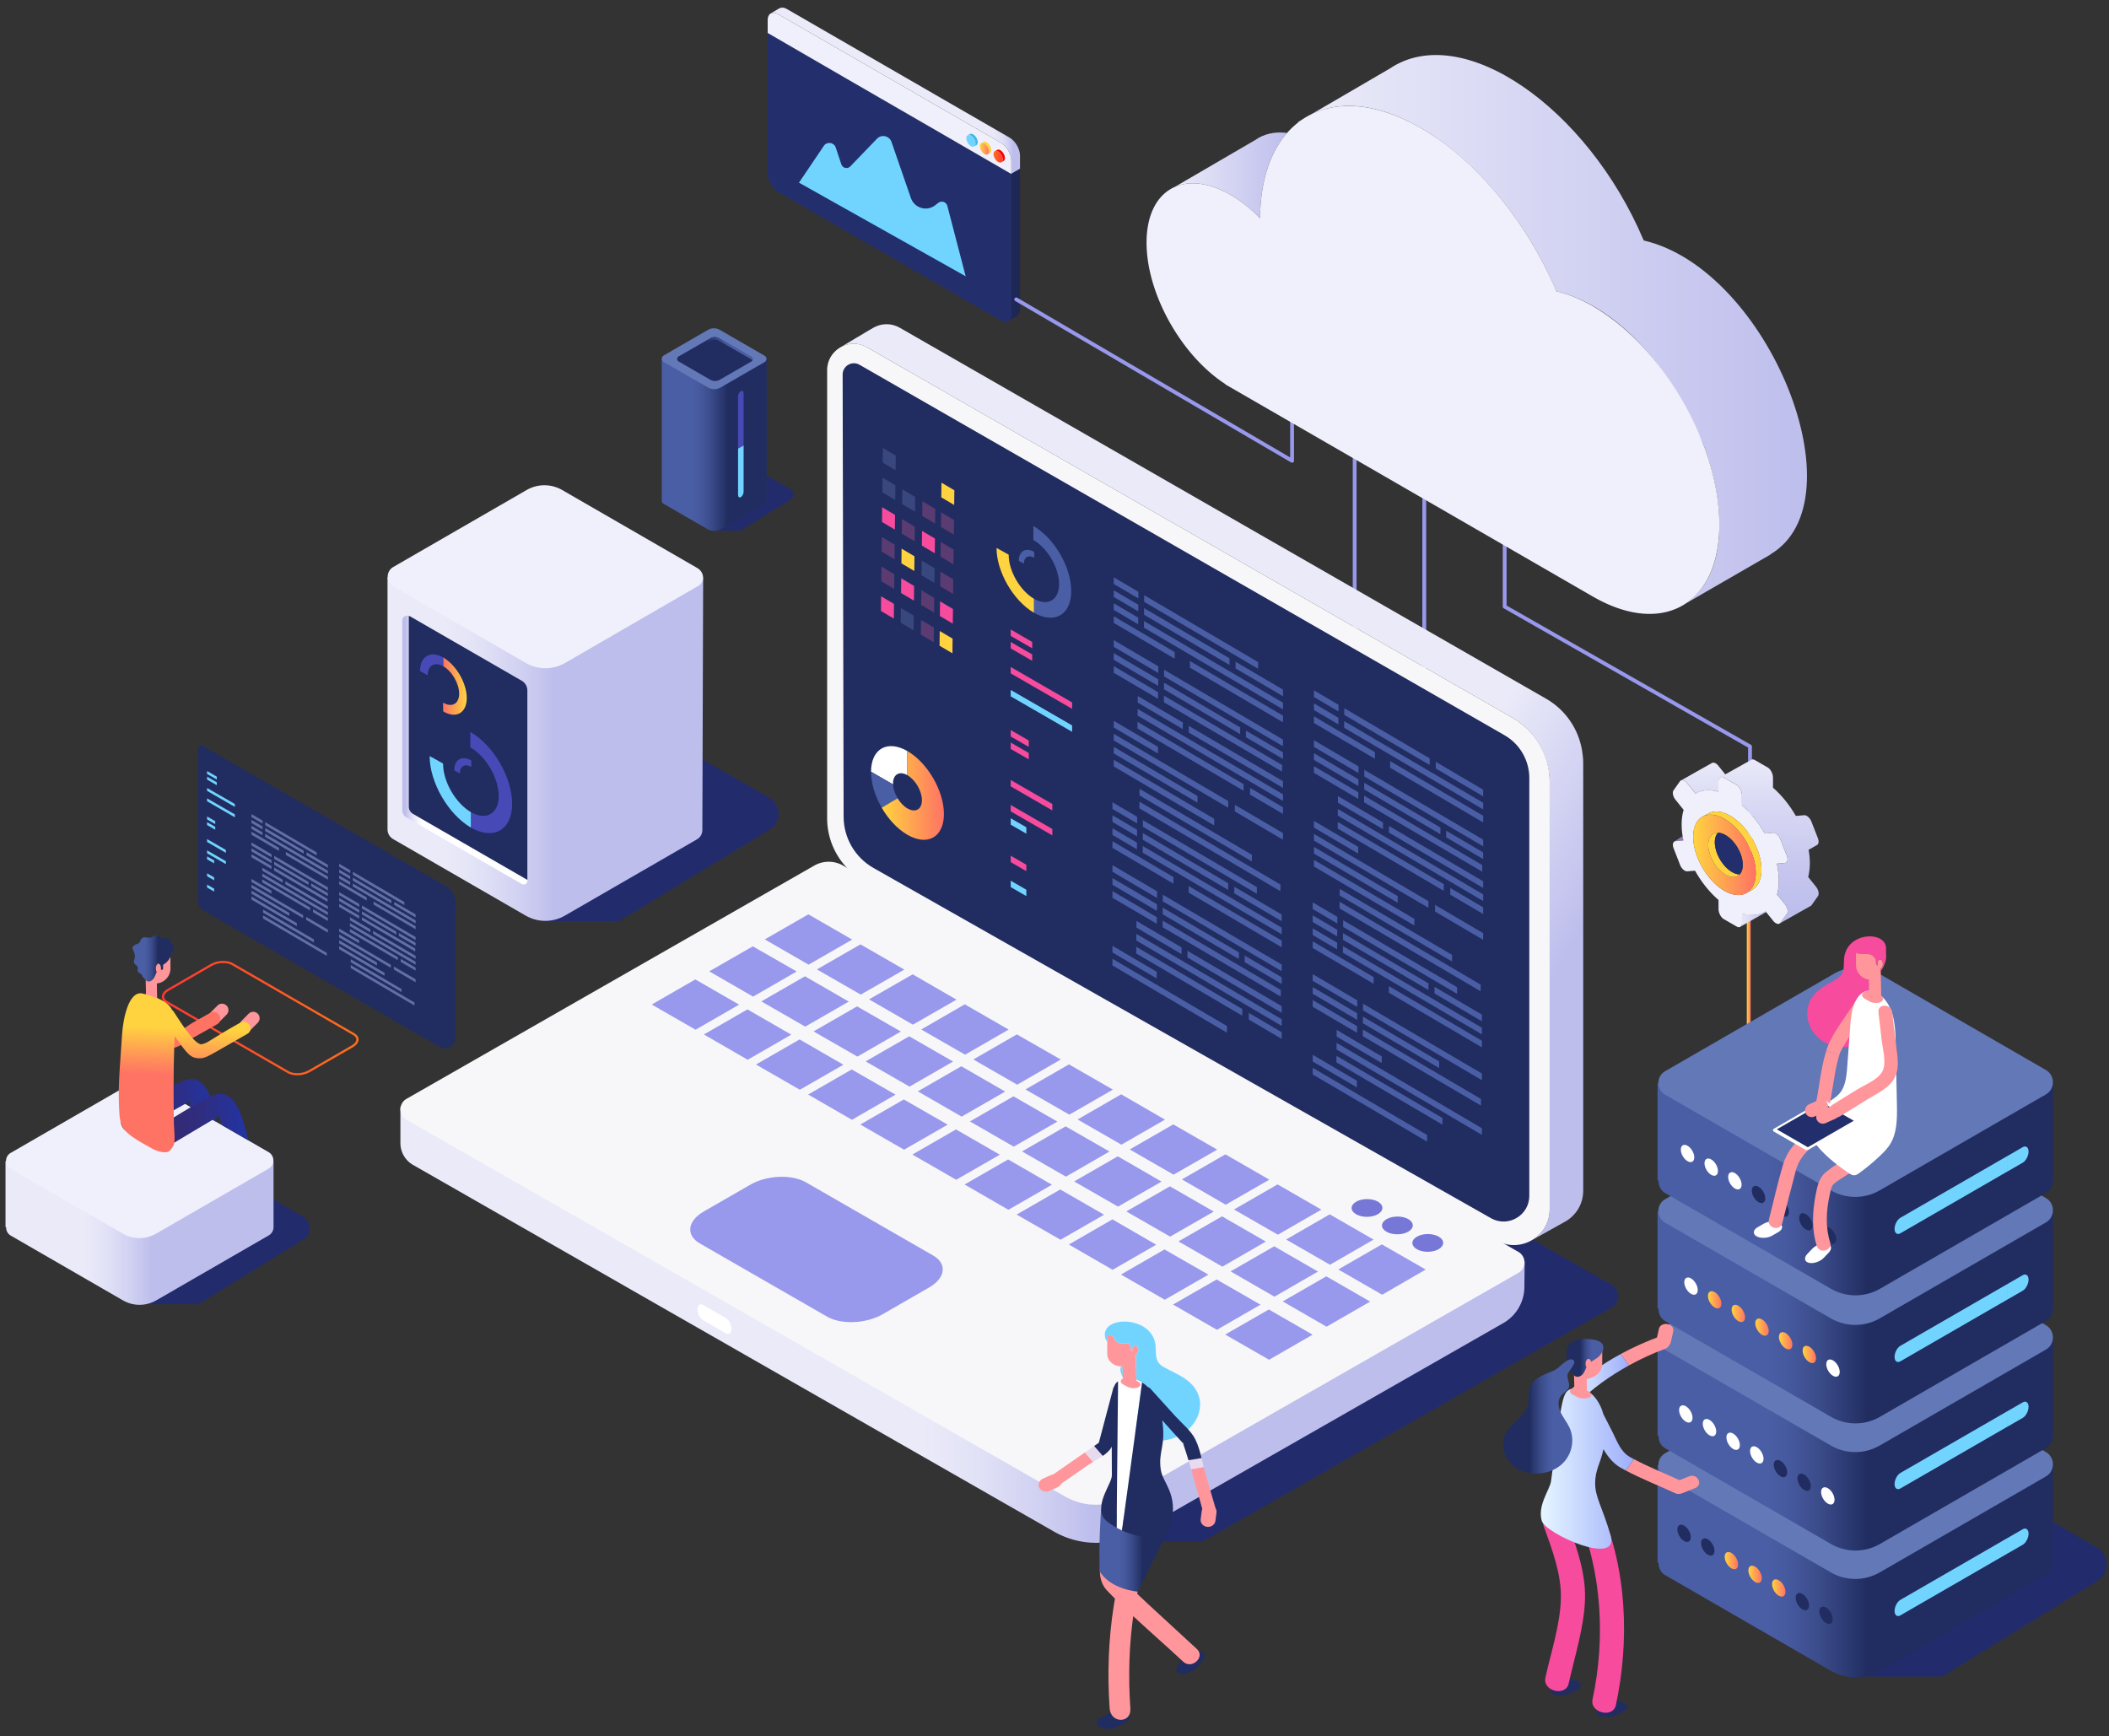<svg version="1.1" id="Ñëîé_1" xmlns="http://www.w3.org/2000/svg" x="0" y="0" viewBox="0 0 814.98 670.98" xml:space="preserve"><rect x="0" y="0" width="814.98" height="670.98" fill="#333333" stroke="none"/><style>.st1{fill:#9898ed}.st5{fill:#f0f0fc}.st6{fill:#ffd33f}.st8{fill:#232f6d}.st9{opacity:.43;fill:#0c25ba}.st12{fill:#212d60}.st14{fill:#474ab6}.st15{fill:#71d4ff}.st17{fill:#6278b7}.st22{fill:#ff969b}.st25{fill:#2a4280}.st36{fill:#fff}.st46{fill:#f7f7f9}.st50{fill:#4a5ea5}.st52{fill:#f74b9d}.st53{fill:#5a3b72}.st54,.st55{opacity:.2;fill:#9faffc}.st55{opacity:0}.st67{fill:#e9dbef}</style><switch><g><linearGradient id="SVGID_1_" gradientUnits="userSpaceOnUse" x1="675.018" y1="397.519" x2="676.492" y2="397.519"><stop offset="0" stop-color="#ffd33f"/><stop offset="1" stop-color="#ff7364"/></linearGradient><path d="M675.76 445.41c-.41 0-.74-.33-.74-.74v-94.31c0-.41.33-.74.74-.74s.74.33.74.74v94.31c-.01.41-.34.74-.74.74z" fill="url(#SVGID_1_)"/><path class="st1" d="M676.25 329.33c-.41 0-.74-.33-.74-.74V288.9l-94.43-53.82a.74.74 0 01-.37-.64v-34.88c0-.41.33-.74.74-.74s.74.33.74.74v34.45l94.43 53.82c.23.13.37.38.37.64v40.12c-.01.41-.34.74-.74.74zm-152.77-18.38c-.41 0-.74-.33-.74-.74V170.1c0-.41.33-.74.74-.74s.74.33.74.74v140.11c0 .41-.33.74-.74.74zm26.9 17.68c-.41 0-.74-.33-.74-.74V187.78c0-.41.33-.74.74-.74s.74.33.74.74v140.11c-.01.41-.34.74-.74.74z"/><path d="M647.47 325.05c-.15.01-.28.06-.4.13-.07 0 3.14-2.04 3.14-2.04.09.55.19 1.1.31 1.65l-3.05.26z" fill="#947baf"/><linearGradient id="SVGID_2_" gradientUnits="userSpaceOnUse" x1="672.614" y1="355.122" x2="682.5" y2="355.122"><stop offset="0" stop-color="#eaeaf9"/><stop offset="1" stop-color="#bebeed"/></linearGradient><path d="M673.18 353.03c3.52 1.03 6.65.68 9.07-.86l.25.31-9.89 5.6c.35-.29.57-.82.57-1.54v-3.51z" fill="url(#SVGID_2_)"/><linearGradient id="SVGID_3_" gradientUnits="userSpaceOnUse" x1="676.279" y1="293.436" x2="676.279" y2="356.728"><stop offset="0" stop-color="#eaeaf9"/><stop offset=".236" stop-color="#dbdbf5"/><stop offset=".659" stop-color="#c6c6ef"/><stop offset=".935" stop-color="#bebeed"/></linearGradient><path d="M701.76 342.68l-3.02-3.74c.4-1.62.64-3.4.64-5.38 0-1.67-.17-3.4-.49-5.14 0 0 3.13-1.78 3.13-1.79.75-.28.97-1.4.47-2.69l-2.51-6.45c-.2-.51-.48-.97-.81-1.35-.6-.71-1.34-1.16-1.97-1.1l-3.23.28c-2.41-4.18-5.44-7.96-8.83-10.91v-3.93c0-.53-.12-1.1-.32-1.63-.36-.97-.99-1.84-1.71-2.25l-5.03-2.9c-.61-.35-1.15-.3-1.53.05l-9.85 5.51-2.71-3.36c-.8-.99-1.77-1.38-2.41-1.05-.01-.05-11.79 6.66-11.79 6.66.65-.13 1.51.28 2.22 1.16l3.23 4c1.9-1.12 4.21-1.53 6.8-1.15.66.1 1.34.25 2.03.45v-3.96c0-.17.02-.33.04-.48.04-.21.07-.33.12-.45.07-.18.13-.28.19-.37.14-.18.28-.3.43-.38.01 0 1.45-.83 1.45-.83-.54.31-1.43.83-1.43.83.17-.08.36-.11.57-.09.14.03.23.04.32.07.11.04.23.09.34.16l5.03 2.9c.65.37 1.22 1.12 1.59 1.97.01.03.02.06.04.09.06.15.12.3.17.46.05.15.09.3.12.45.01.04.01.08.02.12.02.11.05.23.06.34.02.16.03.31.03.46v3.96c2.15 1.85 4.13 4.02 5.89 6.4.04.05.07.1.1.15.32.43.63.86.93 1.31l.33.51c.22.33.44.65.65.99.32.51.63 1.02.92 1.54l.19-.02 3.04-.26c.42-.04.89.16 1.34.5.12.09.24.2.36.32.11.11.22.24.33.36.07.09.15.18.22.28.08.11.15.22.22.33.03.05.06.11.09.17.09.16.17.32.23.49l2.51 6.45c.34.87.34 1.66.09 2.17-.05.1-.36.38-.43.46-.09.05-.18.08-.28.1l-.12.03-.58.05-2.57.22c.5 2.24.78 4.46.78 6.6 0 .49-.01.97-.04 1.43-.02.41-.07.8-.11 1.19-.01.05-.01.1-.01.15-.11.88-.27 1.7-.49 2.47-.02.08.86 1.17.86 1.17l2.18 2.7c.13.17.25.34.36.52.03.04.05.08.07.13.08.14.16.29.22.44.02.03.03.07.04.1.07.16.13.33.17.49.06.23.1.41.12.59.01.12.02.24.02.36 0 .17-.01.26-.03.35l-.03.15c-.02.06-.03.13-.05.18-.04.11-.09.21-.15.3l-2.51 3.55c-.03.05-.07.07-.11.11 0 0 11.52-6.49 11.52-6.5.23-.06.42-.18.57-.39l2.51-3.55c.24-.33.3-.82.24-1.36-.09-.74-.43-1.58-.99-2.27z" fill="url(#SVGID_3_)"/><path class="st5" d="M647.46 309.07l3.15 3.91c-.5 1.65-.77 3.55-.77 5.67 0 1.47.13 2.97.37 4.5.09.55.19 1.1.31 1.65l-3.05.26c-.15.01-.28.06-.4.13-.65.35-.82 1.42-.34 2.63l2.51 6.45c.56 1.43 1.81 2.54 2.78 2.46l2.99-.25c2.42 4.33 5.55 8.28 9.08 11.32v3.5c0 1.49.91 3.24 2.03 3.89l5.03 2.9c.58.33 1.1.31 1.47 0 .35-.29.57-.82.57-1.54v-3.5c3.52 1.03 6.65.68 9.07-.86l.25.31 2.73 3.39c.91 1.13 2.07 1.48 2.67.86.04-.04.08-.07.11-.11l2.51-3.55c.06-.09.11-.19.15-.3.02-.06.03-.12.05-.18l.03-.15c.01-.09.02-.19.02-.28 0-.18 0-.3-.02-.43a4.188 4.188 0 00-.3-1.08c-.01-.03-.03-.07-.04-.1a9.02 9.02 0 00-.22-.44c-.02-.04-.04-.08-.07-.13-.11-.18-.23-.35-.36-.52l-2.18-2.7-.88-1.09c.23-.86.39-1.68.51-2.56.01-.05.01-.1.01-.15.05-.39.09-.78.11-1.19.03-.46.04-.94.04-1.43 0-2.14-.28-4.36-.78-6.6l2.57-.22.58-.05c.04 0 .08-.02.12-.03.1-.02.2-.06.29-.11.08-.05.16-.11.23-.18.07-.08.14-.17.19-.27.26-.51.25-1.3-.09-2.17l-2.51-6.45c-.07-.17-.15-.33-.23-.49-.03-.06-.06-.11-.09-.17-.07-.12-.14-.22-.22-.33-.07-.1-.14-.19-.22-.28-.11-.13-.21-.25-.33-.36a3.45 3.45 0 00-.36-.32c-.45-.34-.92-.54-1.34-.5l-3.04.26-.19.02c-.3-.52-.61-1.03-.92-1.54-.21-.33-.43-.66-.65-.99l-.33-.51c-.3-.44-.61-.88-.93-1.31-.04-.05-.07-.1-.1-.15-1.77-2.38-3.75-4.54-5.87-6.38-.02-.02-.02-1.38-.02-1.38v-2.6c0-.15-.01-.31-.03-.46-.01-.11-.04-.23-.06-.34-.01-.04-.01-.08-.02-.12-.03-.15-.08-.3-.13-.45-.05-.15-.11-.3-.17-.45-.01-.03-.02-.06-.04-.09-.37-.85-.95-1.59-1.59-1.97l-5.03-2.9c-.12-.07-.23-.12-.34-.16a1.31 1.31 0 00-.27-.06c-.26-.03-.45 0-.64.08-.16.07-.29.19-.41.34-.09.12-.15.23-.2.34-.07.18-.11.31-.13.45-.03.22-.05.37-.05.55v3.96c-.69-.2-1.37-.35-2.03-.45-2.59-.38-4.9.03-6.8 1.15l-3.23-4c-.71-.88-1.57-1.29-2.2-1.14a.95.95 0 00-.58.39l-2.51 3.55c-.52.77-.19 2.39.78 3.6zm6.84 14.32c0-2.83.74-5.02 2.01-6.48.59-.68 1.29-1.19 2.08-1.54-.79.35 1.45-.81 1.45-.81 2.2-1.41 5.32-1.3 8.79.7.29.17.58.35.86.54l.19.13c.28.19.56.39.83.59.04.03.07.06.11.09.25.19.49.39.74.59l.17.14c.26.23.52.46.78.7.05.05.1.1.15.14a21.8 21.8 0 011.53 1.62c.05.06.11.12.16.18.23.27.45.54.67.82.28.35.5.65.72.95l.15.21c.22.31.43.62.64.93a31.737 31.737 0 01.73 1.18c.19.32.37.65.55.98.03.05.06.11.08.16.16.3.31.6.46.91l.09.18a45.116 45.116 0 01.55 1.22l.39.96c.01.04.03.07.04.11.13.35.25.69.36 1.04.02.08.05.15.07.23.11.35.22.71.31 1.06.11.4.2.81.29 1.21l.03.16c.08.38.14.77.2 1.15l.03.21c.05.38.09.75.12 1.13 0 .06.01.11.01.17.03.39.04.78.04 1.16 0 3.59-1.2 6.16-3.16 7.5-.12.08-.23.17-.35.24-.04.02-.07.04-.11.06l-1.82.98-.33.21a6.42 6.42 0 01-2.29.75c-1.83.23-3.98-.28-6.29-1.61-6.61-3.85-12.03-13.18-12.03-20.85z"/><path class="st6" d="M677.29 342.63c.75-1.37 1.19-3.14 1.19-5.28 0-.42-.02-.84-.05-1.27 0-.03 0-.07-.01-.1-.03-.42-.08-.84-.15-1.27 0-.03-.01-.07-.01-.1-.07-.43-.15-.87-.24-1.3-.11-.51-.22-.96-.35-1.41-.22-.77-.48-1.54-.77-2.31a28.811 28.811 0 00-2.18-4.46c-.02-.03-.03-.06-.05-.08-.41-.68-.85-1.35-1.32-2l-.07-.1c-.23-.31-.46-.62-.7-.93a.5.5 0 00-.07-.08c-.22-.28-.45-.55-.68-.82-.03-.04-.06-.08-.1-.11-.24-.28-.49-.55-.75-.82-.04-.05-.09-.09-.13-.13-.23-.24-.46-.47-.7-.7l-.1-.1c-.26-.24-.52-.48-.78-.7-.06-.05-.11-.1-.17-.15-.25-.21-.5-.41-.75-.6-.03-.02-.05-.04-.08-.06-.27-.21-.55-.4-.82-.59-.07-.04-.13-.09-.2-.13-.28-.19-.56-.36-.85-.53-1.74-1-3.38-1.53-4.88-1.63-1.15-.08-2.19.1-3.12.5-.79.35 1.45-.81 1.45-.81 2.2-1.41 5.32-1.3 8.79.7.29.17.58.35.86.54l.19.13c.28.19.56.39.83.59.04.03.07.06.11.09.25.19.49.39.74.59l.17.14c.26.23.52.46.78.7.05.05.1.1.15.14a21.8 21.8 0 011.53 1.62c.05.06.11.12.16.18.23.27.45.54.67.82.28.35.5.65.72.95l.15.21c.22.31.43.62.64.93a31.737 31.737 0 01.73 1.18c.19.32.37.65.55.98.03.05.06.11.08.16.16.3.31.6.46.91l.09.18a45.116 45.116 0 01.55 1.22l.39.96c.01.04.03.07.04.11.13.35.25.69.36 1.04.02.08.05.15.07.23.11.35.22.71.31 1.06.11.41.2.81.29 1.21l.03.16c.08.38.14.77.2 1.15l.03.21c.05.38.09.75.12 1.13 0 .06.01.11.01.17.03.39.04.78.04 1.16 0 3.59-1.2 6.16-3.16 7.5-.12.08-.23.17-.35.24-.04.02-.07.04-.11.06l-1.82.98c.85-.54 1.52-1.31 2.04-2.26z"/><linearGradient id="SVGID_4_" gradientUnits="userSpaceOnUse" x1="654.303" y1="330.378" x2="678.479" y2="330.378"><stop offset="0" stop-color="#ffd33f"/><stop offset="1" stop-color="#ff7364"/></linearGradient><path d="M656.31 316.92c-1.27 1.46-2.01 3.65-2.01 6.48 0 7.66 5.41 17 12.09 20.85 2.3 1.33 4.45 1.83 6.29 1.61.59-.07 1.15-.23 1.67-.45.21-.09.42-.19.62-.3.11-.06.22-.13.33-.21.81-.55 1.48-1.31 2-2.26.75-1.37 1.19-3.14 1.19-5.28 0-.42-.02-.84-.05-1.27 0-.03 0-.07-.01-.1-.03-.42-.08-.84-.15-1.27 0-.03-.01-.07-.01-.1-.07-.43-.15-.87-.24-1.3-.11-.51-.22-.96-.35-1.41a27.834 27.834 0 00-1.76-4.58c-.38-.78-.77-1.49-1.19-2.19-.02-.03-.03-.06-.05-.08-.41-.68-.85-1.35-1.32-2l-.07-.1c-.23-.31-.46-.62-.7-.93a.5.5 0 00-.07-.08c-.22-.28-.45-.55-.68-.82-.03-.04-.06-.08-.1-.11-.24-.28-.49-.55-.75-.82-.04-.05-.09-.09-.13-.13-.23-.24-.46-.47-.7-.7l-.1-.1c-.26-.24-.52-.48-.78-.7-.06-.05-.11-.1-.17-.15-.25-.21-.5-.41-.75-.6-.03-.02-.05-.04-.08-.06-.27-.21-.55-.4-.82-.59-.07-.04-.13-.09-.2-.13-.28-.19-.56-.36-.85-.53-1.74-1-3.38-1.53-4.88-1.63-1.15-.08-2.19.1-3.12.5-.81.34-1.51.86-2.1 1.54zm4.05 11.84c-.02-.1-.03-.19-.05-.28-.03-.18-.07-.36-.09-.53-.02-.11-.02-.22-.04-.34-.02-.15-.04-.3-.05-.44-.01-.12-.01-.24-.01-.36 0-.13-.01-.26-.01-.38s.01-.24.02-.37c.01-.11.01-.22.02-.33.01-.13.03-.25.05-.37.01-.09.03-.19.05-.28.02-.13.06-.24.09-.36.02-.08.04-.16.06-.23.04-.12.08-.24.13-.36.02-.06.05-.13.08-.19.05-.12.11-.23.17-.34.03-.05.05-.1.08-.15.07-.11.14-.22.22-.32.03-.04.06-.07.09-.11.08-.1.17-.2.27-.29l.08-.08c.1-.09.21-.18.32-.26.19-.13.32-.2.44-.26.2-.09.34-.14.49-.19.2-.05.36-.09.53-.11a4.1 4.1 0 011.05 0c3.43.43 7.31 4.6 8.66 9.32.1.34.17.67.24 1 .02.1.04.2.05.3.04.23.07.45.1.67l.03.3c.02.23.03.45.03.67 0 .07.01.15 0 .22 0 .29-.02.58-.05.86-.03.26-.08.51-.14.75a.75.75 0 01-.05.16c-.05.19-.11.37-.18.55l-.06.15c-.08.19-.18.37-.28.54-.16.25-.29.43-.45.59-.1.1-.2.19-.3.28-.06.05-.12.09-.18.13-.07.05-.14.1-.21.14-.06.04-.12.07-.19.1-.09.05-.19.09-.29.13-.05.02-.09.04-.14.06-.15.05-.3.09-.45.12-.05.01-.11.02-.16.02-.12.02-.25.03-.37.03-.05 0-.11.01-.16.01-.18 0-.36-.01-.56-.03-3.43-.43-7.31-4.6-8.66-9.32a7.04 7.04 0 01-.22-.82z" fill="url(#SVGID_4_)"/><path class="st6" d="M660.21 327.95c-.02-.11-.02-.22-.04-.34-.02-.15-.04-.3-.05-.44-.01-.12-.01-.24-.01-.36 0-.13-.01-.26-.01-.38s.01-.24.02-.37c.01-.11.01-.22.02-.33.01-.13.03-.25.05-.37.01-.09.03-.19.05-.28.02-.12.06-.24.09-.36.02-.08.04-.16.06-.23.04-.12.08-.24.13-.36.02-.06.05-.13.08-.19.05-.12.11-.23.17-.34.03-.05.05-.1.08-.15.07-.11.14-.22.22-.32.03-.04.06-.07.09-.11.08-.1.17-.2.27-.29l.08-.08c.1-.09.21-.18.32-.26.19-.13.32-.2.44-.26.2-.09.34-.14.49-.19.2-.05.36-.09.53-.11.2-.02.38-.03.57-.03-1.24 1.32-1.6 3.8-.75 6.77 1.35 4.72 5.23 8.89 8.66 9.32.16.02.32.02.48.03-.1.1-.2.19-.3.28-.06.05-.12.09-.18.13-.07.05-.14.1-.21.14-.06.04-.12.07-.19.1-.09.05-.19.09-.29.13-.05.02-.09.04-.14.06-.15.05-.3.09-.45.12-.05.01-.11.02-.16.02-.12.02-.25.03-.37.03-.05 0-.11.01-.16.01-.18 0-.36-.01-.56-.03-3.43-.43-7.31-4.6-8.66-9.32-.08-.29-.15-.57-.21-.85-.02-.1-.03-.19-.05-.28-.05-.16-.08-.34-.11-.51z"/><path class="st8" d="M671.77 337.91c-3.43-.43-7.31-4.6-8.66-9.32-.85-2.98-.49-5.46.75-6.77.16 0 .31.01.48.03 3.43.43 7.31 4.6 8.66 9.32.1.34.17.67.24 1 .02.1.04.2.05.3.04.23.07.45.1.67l.03.3c.02.23.03.45.03.67 0 .07.01.15 0 .22 0 .29-.02.58-.05.85-.03.28-.08.53-.14.77a.75.75 0 01-.05.16c-.05.19-.11.37-.18.55l-.06.15c-.08.19-.18.37-.28.54-.16.25-.29.43-.45.59-.15 0-.31-.01-.47-.03z"/><path class="st9" d="M297.18 308.23l-58.59-33.54a18.93 18.93 0 00-18.73-.02l-57.23 32.59v20.57l48.16 28.19h28.37l58.2-35.35c4.71-2.88 4.62-9.69-.18-12.44z"/><linearGradient id="SVGID_5_" gradientUnits="userSpaceOnUse" x1="650.691" y1="289.339" x2="776.876" y2="289.339" gradientTransform="translate(-515.53 .135)"><stop offset=".292" stop-color="#eaeaf9"/><stop offset=".388" stop-color="#e3e3f7"/><stop offset=".525" stop-color="#d0d0f2"/><stop offset=".627" stop-color="#bebeed"/></linearGradient><path d="M149.75 223.07v97.44c0 1.47.73 2.93 2.18 3.77l51.22 29.57c4.68 2.7 10.45 2.7 15.13 0l51.05-29.48c1.48-.85 2.16-2.38 2.08-3.87l.31-97.05-121.97-.38z" fill="url(#SVGID_5_)"/><path class="st5" d="M203.21 256.22l-51.22-29.57c-2.9-1.68-2.9-5.86 0-7.54l51.5-29.73a13.75 13.75 0 0113.76 0l52.14 30.1c2.8 1.61 3.2 5.36.4 6.97l-51.45 29.77c-4.68 2.7-10.45 2.7-15.13 0z"/><linearGradient id="SVGID_6_" gradientUnits="userSpaceOnUse" x1="191.489" y1="289.732" x2="131.524" y2="289.732" gradientTransform="translate(-.128 .126)"><stop offset=".465" stop-color="#fff"/><stop offset=".49" stop-color="#f8f8fd"/><stop offset=".526" stop-color="#e5e5f8"/><stop offset=".569" stop-color="#c7c7ef"/><stop offset=".579" stop-color="#bebeed"/></linearGradient><path d="M157.97 311.73v-73.29c0-.16.03-.3.06-.45-1.23-.43-2.59.46-2.59 1.84v73.29c0 1.15.61 2.21 1.6 2.78l44.6 25.73c.96.55 2.16-.14 2.16-1.25v-.37l-44.22-25.51c-1-.56-1.61-1.62-1.61-2.77z" fill="url(#SVGID_6_)"/><path class="st12" d="M201.64 263.1l-43.26-24.96c-.11-.07-.23-.1-.35-.14-.03.14-.06.29-.06.45v73.29c0 1.15.61 2.21 1.6 2.78l44.22 25.51v-73.2c0-1.54-.82-2.96-2.15-3.73z"/><linearGradient id="SVGID_7_" gradientUnits="userSpaceOnUse" x1="6083.516" y1="265.362" x2="6092.671" y2="265.362" gradientTransform="matrix(-1 0 0 1 6263.875 -.243)"><stop offset="0" stop-color="#ffd33f"/><stop offset="1" stop-color="#ff7364"/></linearGradient><path d="M171.28 271.58c3.39 1.96 6.15.38 6.15-3.51 0-3.89-2.76-8.65-6.15-10.61-.07-.04-.07-3.41-.07-3.41 5.08 2.93 9.16 9.97 9.16 15.72s-4.08 8.08-9.08 5.18c-.07-.04-.07-3.42-.07-3.42.01.02.03.03.06.05z" fill="url(#SVGID_7_)"/><path class="st14" d="M171.33 254.11v3.38c-3.34-1.88-6.04-.34-6.07 3.48l-2.94-1.66c.01-5.7 4.04-8.02 9.01-5.2zm10.78 39.79v2.47c-2.44-1.38-4.41-.25-4.44 2.54l-2.15-1.21c.02-4.17 2.96-5.87 6.59-3.8z"/><path class="st14" d="M181.87 313.82c5.98 3.46 10.85.68 10.85-6.19s-4.87-15.27-10.85-18.73c-.04-.02-.08-.04-.13-.07v-5.96c.04.02.08.05.13.07 8.84 5.11 16.03 17.53 16.03 27.68 0 10.15-7.19 14.26-16.03 9.15-.04-.02-.08-.05-.13-.08v-5.96c.05.03.09.06.13.09z"/><path class="st15" d="M171.23 295.09c0 .04-.01.07-.01.11 0 6.82 4.8 15.15 10.72 18.65v5.96c-8.78-5.15-15.91-17.5-15.91-27.61.01-.04 5.2 2.89 5.2 2.89z"/><path class="st9" d="M305.37 189.03L286 177.79a6.194 6.194 0 00-6.19-.01l-18.51 16.17 15.51 11.1h9.38l19.24-11.85c1.56-.96 1.53-3.24-.06-4.17z"/><linearGradient id="SVGID_8_" gradientUnits="userSpaceOnUse" x1="258.238" y1="171.88" x2="298.798" y2="171.88" gradientTransform="translate(-2.516)"><stop offset=".292" stop-color="#4a5ea5"/><stop offset=".363" stop-color="#46599e"/><stop offset=".465" stop-color="#3b4c8b"/><stop offset=".585" stop-color="#28366d"/><stop offset=".627" stop-color="#212d60"/></linearGradient><path d="M296.28 138.54h-40.56v54.91c0 .49.24.98.73 1.25l17.03 9.83c1.56.9 3.47.9 5.03 0l16.98-9.8c.49-.28.72-.79.69-1.29h.11v-54.9z" fill="url(#SVGID_8_)"/><path class="st17" d="M273.5 149.71l-17.03-9.83c-.96-.56-.96-1.95 0-2.51l17.12-9.89c1.42-.82 3.16-.82 4.57 0l17.34 10.01c.93.54.93 1.88 0 2.42l-16.98 9.8c-1.55.9-3.46.9-5.02 0z"/><path class="st12" d="M274.5 146.77l-12.28-7.09c-.7-.4-.7-1.41 0-1.81l12.34-7.13c1.02-.59 2.28-.59 3.3 0l12.5 7.22c.67.39.67 1.35 0 1.74l-12.24 7.07c-1.12.64-2.5.64-3.62 0z"/><linearGradient id="SVGID_9_" gradientUnits="userSpaceOnUse" x1="291.684" y1="134.759" x2="261.486" y2="134.759"><stop offset=".292" stop-color="#4a5ea5"/><stop offset=".363" stop-color="#46599e"/><stop offset=".465" stop-color="#3b4c8b"/><stop offset=".585" stop-color="#28366d"/><stop offset=".627" stop-color="#212d60"/></linearGradient><path d="M262.21 138.82l12.37-7.11c1.02-.59 2.28-.59 3.3 0l12.52 7.2c.16.09.28.22.36.36.27-.45.15-1.08-.36-1.38l-12.52-7.2a3.298 3.298 0 00-3.3 0l-12.37 7.11c-.52.3-.65.94-.39 1.41.09-.15.22-.29.39-.39z" fill="url(#SVGID_9_)"/><path class="st14" d="M285.21 153.23c0-.79.48-1.71 1.07-2.05.59-.34 1.07.02 1.07.81v20.18l-2.14 1.2v-20.14z"/><path class="st15" d="M287.35 172.17v17.88c0 .79-.48 1.71-1.07 2.05-.59.34-1.07-.02-1.07-.81v-17.92l2.14-1.2z"/><path d="M60.81 387.73c.98-.56.85-1.56-.27-2.21l-1.46-.84c-1.13-.65-2.85-.72-3.83-.16-.98.56-.85 1.56.28 2.21l1.46.84c1.12.65 2.84.72 3.82.16z" fill="#ffab83"/><path class="st9" d="M117.15 470.23l-40.87-23.72a13.026 13.026 0 00-13.06-.01l-52.35 30.22 46.02 27.31h19.79l40.6-25c3.28-2.04 3.22-6.85-.13-8.8z"/><linearGradient id="SVGID_10_" gradientUnits="userSpaceOnUse" x1="10.425" y1="476.486" x2="87.304" y2="476.486"><stop offset=".292" stop-color="#eaeaf9"/><stop offset=".388" stop-color="#e3e3f7"/><stop offset=".525" stop-color="#d0d0f2"/><stop offset=".627" stop-color="#bebeed"/></linearGradient><path d="M105.7 448.72v25.51c0 1.24-.62 2.49-1.85 3.2l-43.49 25.11a12.876 12.876 0 01-12.85 0L4.16 477.51a3.529 3.529 0 01-1.77-3.28h-.26v-25.51H105.7z" fill="url(#SVGID_10_)"/><path class="st5" d="M60.3 476.76l43.49-25.11c2.46-1.42 2.46-4.98 0-6.4L60.07 420a11.663 11.663 0 00-11.68 0L4.11 445.56c-2.37 1.37-2.37 4.8 0 6.17l43.35 25.03c3.97 2.29 8.87 2.29 12.84 0z"/><linearGradient id="SVGID_11_" gradientUnits="userSpaceOnUse" x1="7067.449" y1="393.452" x2="7143.455" y2="393.452" gradientTransform="matrix(-1 0 0 1 7206.012 0)"><stop offset="0" stop-color="#ff6f1b"/><stop offset="1" stop-color="#ff3933"/></linearGradient><path d="M114.85 415.56c-1.39 0-2.72-.28-3.71-.85l-46.98-27.12c-1.04-.6-1.61-1.45-1.61-2.39 0-1.1.8-2.2 2.19-3l16.75-9.67c2.5-1.44 6.31-1.59 8.49-.33l46.98 27.12c1.04.6 1.61 1.45 1.61 2.39 0 1.1-.8 2.2-2.19 3l-16.75 9.67c-1.37.78-3.11 1.18-4.78 1.18zm-3.29-1.58c1.95 1.12 5.38.97 7.64-.33l16.75-9.67c1.12-.65 1.76-1.47 1.76-2.27 0-.63-.42-1.22-1.18-1.66l-46.98-27.12c-1.95-1.12-5.38-.97-7.64.33l-16.75 9.67c-1.12.65-1.76 1.47-1.76 2.27 0 .63.42 1.22 1.18 1.66l46.98 27.12z" fill="url(#SVGID_11_)"/><path class="st22" d="M96.08 391.76a2.49 2.49 0 013.51-.02c.97.96.98 2.54.02 3.51l-2.77 2.79c-.96.97-2.54.98-3.51.02-.97-.96-.97-2.54-.02-3.51l2.77-2.79zm-12.05-3.14a2.49 2.49 0 013.51-.02c.97.96.98 2.54.02 3.51l-2.77 2.79c-.96.97-2.54.98-3.51.02a2.49 2.49 0 01-.02-3.51l2.77-2.79z"/><linearGradient id="SVGID_12_" gradientUnits="userSpaceOnUse" x1="7120.885" y1="395.588" x2="7155.612" y2="395.588" gradientTransform="matrix(-1 0 0 1 7206.012 0)"><stop offset=".546" stop-color="#ff7364"/><stop offset=".715" stop-color="#ff9457"/><stop offset="1" stop-color="#ffd33f"/></linearGradient><path d="M83.87 395.85c-3.11 1.75-6.23 3.5-9.34 5.26-2.67 1.5-6.19 4.3-9.45 4.16-3.91-.17-5.73-3.69-7.72-6.5-2.16-3.05-4.33-6.09-6.49-9.14-1.92-2.7 2.53-5.26 4.43-2.59 1.6 2.25 3.2 4.5 4.79 6.75 1.39 1.95 3.39 6.68 6.24 6.04 2.67-.59 5.84-3.29 8.22-4.63 2.24-1.26 4.48-2.52 6.73-3.79 2.88-1.61 5.47 2.82 2.59 4.44z" fill="url(#SVGID_12_)"/><linearGradient id="SVGID_13_" gradientUnits="userSpaceOnUse" x1="7122.604" y1="427.345" x2="7159.361" y2="427.345" gradientTransform="matrix(-1 0 0 1 7206.012 0)"><stop offset=".011" stop-color="#2234a4"/><stop offset=".135" stop-color="#263299"/><stop offset=".455" stop-color="#2f2d81"/><stop offset=".752" stop-color="#342a72"/><stop offset="1" stop-color="#36296d"/></linearGradient><path d="M70.3 417.89c-7.43 3.46-14.49 8.14-21.64 12.16-4.61 2.59-.47 9.68 4.14 7.09 6.24-3.51 12.49-7.02 18.73-10.53.41-.23.95-.63 1.5-.98.03-.35.36-.47 1.36-.63-.41.07-.89.33-1.36.63-.02.31.19.8.41 1.68.04.17.07.33.11.5l9.85 5.65c-1.31-10.51-4.87-19.39-13.1-15.57z" fill="url(#SVGID_13_)"/><path class="st25" d="M73.03 425.64c.47-.3.95-.56 1.36-.63-1 .16-1.33.28-1.36.63z"/><linearGradient id="SVGID_14_" gradientUnits="userSpaceOnUse" x1="51.206" y1="370.354" x2="66.949" y2="370.354"><stop offset=".292" stop-color="#4a5ea5"/><stop offset=".363" stop-color="#46599e"/><stop offset=".465" stop-color="#3b4c8b"/><stop offset=".585" stop-color="#28366d"/><stop offset=".627" stop-color="#212d60"/></linearGradient><path d="M52.19 365.15c.61-.29 1.34-.43 1.76-.96.35-.45.41-1.09.8-1.5.96-1.03 2.85.15 4.06-.57.32-.19.56-.5.9-.64 1.18-.47 2.24 1.37 3.49 1.13.34-.07.65-.29.99-.27.29.02.54.2.76.4.44.4.87 1.07 1.17 1.81.27.13.51.31.65.57.13.24.17.51.18.78.04.85-.24 1.85-.74 2.73-.06.38-.18.77-.34 1.14-.43.99-1.16 1.88-1.83 2.38-.33.25-.67.48-1 .72v1.4c0 .3-.24.54-.54.54-.12 0-.23-.05-.32-.11.02-.14.03-.29.03-.44 0-1.02-.45-1.84-1-1.84s-1 .82-1 1.84c0 .54.13 1.02.33 1.36-.34.75-.6 1.56-1.02 2.26-.59.99-1.77 1.78-2.74 1.25a2.28 2.28 0 01-.48-.38c-.21-.21-.43-.46-.64-.78a.956.956 0 01-.43-.31c-.19-.26-.25-.6-.42-.87-.41-.64-1.42-.82-1.61-1.56-.12-.45.14-.94.04-1.39-.16-.71-1.09-.98-1.39-1.65-.29-.63.09-1.35.22-2.03.23-1.18-.29-2.36-.8-3.45-.27-.6.31-1.27.92-1.56z" fill="url(#SVGID_14_)"/><path class="st22" d="M56.79 379.14c.97.53 2.15-.26 2.74-1.25.42-.7.68-1.51 1.02-2.26-.2-.34-.33-.82-.33-1.36 0-1.02.45-1.84 1-1.84s1 .82 1 1.84c0 .15-.01.3-.03.44.09.07.19.11.31.11.3 0 .54-.24.54-.54v-1.4c.34-.24.68-.48 1-.72.67-.51 1.4-1.4 1.83-2.38v4.5c0 3.02-2.31 5.5-5.26 5.78.04 1.89.08 3.78.11 5.68.04 1.76-4.23 1.75-4.27 0-.05-2.32-.09-4.64-.14-6.96.16.13.32.27.48.36z"/><path class="st12" d="M78.6 351.9l91.29 52.71c2.74 1.58 6.16-.4 6.16-3.56v-52.03c0-2.72-1.45-5.23-3.8-6.59L78.3 288.2c-.78-.45-1.76.11-1.76 1.02v59.13c0 1.46.78 2.82 2.06 3.55z"/><path class="st15" d="M90.75 310.71l-10.73-6.19v1.12l10.73 6.19zm0 4.02l-10.73-6.2v1.12l10.73 6.2zm-10.73-16.75v1.11l3.75 2.17v-1.12zm0 2.18v1.11l3.75 2.17v-1.12zm0 15.38v1.12l3.15 1.82v-1.12zm0 2.18v1.12l3.15 1.82v-1.12zm0 6.55v1.11l7.27 4.2v-1.11zm0 4.36v1.12l7.27 4.19v-1.11zm0 2.33v1.11l2.73 1.58v-1.12zm0 6.54v1.12l2.73 1.57v-1.11zm0 4.36v1.12l2.73 1.58v-1.12z"/><path class="st25" d="M84.53 431.22c.27-.14.53-.26.78-.31-.62.13-.83.09-.78.31z"/><linearGradient id="SVGID_15_" gradientUnits="userSpaceOnUse" x1="7110.096" y1="433.584" x2="7149.132" y2="433.584" gradientTransform="matrix(-1 0 0 1 7206.012 0)"><stop offset=".011" stop-color="#2234a4"/><stop offset=".135" stop-color="#263299"/><stop offset=".455" stop-color="#2f2d81"/><stop offset=".752" stop-color="#342a72"/><stop offset="1" stop-color="#36296d"/></linearGradient><path d="M58.7 436.97c4.99-2.92 9.94-6.12 14.98-9.07 2.51-1.47 5.04-2.89 7.63-4.16 8.14-3.97 11.22 4.75 13.07 10.86.61 2 1.1 4.02 1.53 6.04l-10.09-5.79c-.24-.73-.46-1.47-.72-2.2-.32-.87-.53-1.24-.57-1.43.27-.14.53-.26.78-.31-.62.13-.82.09-.78.31-.74.39-1.51 1.03-2.11 1.38-.09.05-.17.1-.26.15-6.42 3.76-12.13 7.31-18.56 11.07-4.57 2.68-9.46-4.19-4.9-6.85z" fill="url(#SVGID_15_)"/><linearGradient id="SVGID_16_" gradientUnits="userSpaceOnUse" x1="7135.721" y1="437.844" x2="7134.23" y2="397.309" gradientTransform="matrix(-1 0 0 1 7206.012 0)"><stop offset=".546" stop-color="#ff7364"/><stop offset=".715" stop-color="#ff9457"/><stop offset="1" stop-color="#ffd33f"/></linearGradient><path d="M47.17 399.87c.38-6.24 2.63-17.45 8.16-15.85 5.04 1.46 9.22 2.54 11.18 6.3.16.14.33.25.46.44 1.6 2.25 8.18 13.43 11.04 12.79 2.62-.58 2.35-1.32 14.95-8.41 2.88-1.62 5.47 2.81 2.59 4.43-14.83 8.35-15.76 9.55-18.79 9.41-3.19-.14-4.45-1.7-9.23-8.54-.27 4.85-.65 13.96-.33 33.92.03 1.61.67 7.04-.18 8.38-.94 1.5-1.61 2.64-3.3 2.58s-3.37-.58-4.88-1.4c-12.33-6.72-12.44-8.06-12.83-15.75-.48-9.41.59-18.88 1.16-28.3z" fill="url(#SVGID_16_)"/><path d="M97.17 314.61v1.16l4.3 2.52v-1.15zm0 2.26v1.16l4.28 2.52.01-1.16zm0 2.27v1.16l4.26 2.5.01-1.15zm0 2.27v1.16l10.63 6.25.01-1.16zm0 4.17v1.16l7.77 4.57.01-1.16zm0 2.27v1.16l7.76 4.56.01-1.16zm29.54 17.31l-6.46-3.79-.01 1.15 6.47 3.8zm-29.54-15.04v1.16l7.74 4.54.01-1.15zm25.2.45l-19.89-11.69.01-1.15 19.89 11.69zm-5-.67l-14.91-8.76.01-1.15 14.91 8.76zm9.34 4.31l-8.27-4.86v1.16l8.27 4.86zm0 2.29l-24.26-14.26-.01 1.16 24.27 14.26zm0 2.26l-16.24-9.54-.01 1.16 16.25 9.54zm0 4.18l-20.75-12.19-.01 1.15 20.76 12.2zm-7.47-.97l-13.3-7.81.01-1.16 13.29 7.82zm7.31 6.56l-20.63-12.11.01-1.16 20.63 12.12zm-17.33-7.43l-7.87-4.62.01-1.15 7.87 4.62zm17.49 9.11l-16.45-9.67v1.16l16.45 9.67zm0 2.28l-25.37-14.91-.01 1.16 25.38 14.91zm-6.89-.62l-18.5-10.88v-1.15l18.51 10.87zm6.89 2.88l-5.74-3.37-.01 1.16 5.75 3.37zm-29.54-15.08v1.16l7.71 4.53.01-1.16zm0 2.26v1.16l19.97 11.74.01-1.16zm29.54 17.33l-8.39-4.93-.01 1.15 8.4 4.94zM97.17 344.2v1.16l14.61 8.58.01-1.15zm0 2.27v1.16l17.53 10.3.01-1.16zm24.11 17.74l-19.62-11.53.01-1.15 19.62 11.52zm4.99 5.19l-24.63-14.46.01-1.16 24.62 14.47zm4.79-35.61v1.16l4.3 2.53.01-1.16zm0 2.27v1.16l4.28 2.51.01-1.15zm0 2.27v1.16l4.26 2.5.01-1.16zm0 2.26v1.16L141.7 348l.01-1.15zm0 4.18v1.16l7.78 4.56v-1.15zm0 2.26v1.16l7.76 4.56.01-1.15zm29.54 17.32l-6.46-3.8v1.16l6.46 3.8zm-29.54-15.05v1.16l7.74 4.55.01-1.16zm25.2.46l-19.89-11.69.01-1.16 19.89 11.69zm-5-.67l-14.91-8.76.01-1.16 14.91 8.76zm9.34 4.3l-8.26-4.85-.01 1.15 8.27 4.86zm0 2.29l-24.26-14.25-.01 1.15 24.27 14.26zm0 2.27l-16.24-9.54v1.15l16.24 9.55zm0 4.17l-20.74-12.19-.01 1.16 20.75 12.19zm-7.47-.96l-13.3-7.82.01-1.15 13.3 7.81zm7.31 6.56l-20.63-12.12.01-1.15 20.63 12.11zm-17.33-7.43l-7.87-4.63.01-1.15 7.87 4.62zm17.49 9.1l-16.44-9.66-.01 1.15 16.45 9.67zm0 2.28l-25.37-14.9-.01 1.15 25.38 14.91zm-6.88-.62l-18.51-10.87.01-1.16 18.51 10.88zm6.88 2.89l-5.74-3.37-.01 1.15 5.75 3.38zm-29.54-15.09v1.16l7.72 4.53v-1.15zm0 2.27v1.16l19.97 11.73.01-1.15zm29.54 17.33l-8.39-4.94-.01 1.16 8.4 4.94zm-29.54-15.07v1.16l14.61 8.59.01-1.16zm0 2.27v1.16l17.53 10.3.01-1.15zm24.11 17.74l-19.62-11.52.01-1.16 19.62 11.53zm4.99 5.2l-24.63-14.47.01-1.15 24.63 14.46z" fill="#626fa6"/><path d="M158.9 432.69l170.12-97.34c3.72-2.13 8.3-2.13 12.03 0l281.74 161.21c3.39 1.94 3.39 6.82 0 8.76L464.65 595.8h-35.99L158.9 441.46c-3.39-1.95-3.39-6.83 0-8.77z" fill="#0c25ba" opacity=".43"/><path class="st9" d="M810.29 598.04l-60.32-35.01a19.227 19.227 0 00-19.28-.02l-77.25 44.6 67.91 40.3h29.2l59.91-36.89c4.87-3.01 4.78-10.11-.17-12.98z"/><linearGradient id="SVGID_17_" gradientUnits="userSpaceOnUse" x1="649.709" y1="607.265" x2="764.041" y2="607.265"><stop offset=".292" stop-color="#4a5ea5"/><stop offset=".363" stop-color="#46599e"/><stop offset=".465" stop-color="#3b4c8b"/><stop offset=".585" stop-color="#28366d"/><stop offset=".627" stop-color="#212d60"/></linearGradient><path d="M793.39 566.28v37.64c-.01 1.84-.91 3.67-2.73 4.72l-64.18 37.06a18.945 18.945 0 01-18.96 0l-63.97-36.93c-1.85-1.07-2.71-2.98-2.61-4.85h-.4v-37.64h152.85z" fill="url(#SVGID_17_)"/><path class="st17" d="M726.4 607.66l64.18-37.06c3.64-2.1 3.64-7.35 0-9.45l-64.53-37.26a17.238 17.238 0 00-17.24 0l-65.34 37.72c-3.5 2.02-3.5 7.08 0 9.1l63.97 36.93c5.87 3.41 13.1 3.41 18.96.02z"/><path class="st15" d="M734.37 618.28c-1.24.71-2.25 2.65-2.25 4.29 0 1.65 1.01 2.41 2.25 1.7l41.39-23.9.05-6.02-41.44 23.93zm47.27-27.29l-5.82 3.36-.05 6.02 5.87-3.39c1.24-.71 2.25-2.65 2.25-4.29s-1.02-2.42-2.25-1.7z"/><linearGradient id="SVGID_18_" gradientUnits="userSpaceOnUse" x1="649.709" y1="558.234" x2="764.041" y2="558.234"><stop offset=".292" stop-color="#4a5ea5"/><stop offset=".363" stop-color="#46599e"/><stop offset=".465" stop-color="#3b4c8b"/><stop offset=".585" stop-color="#28366d"/><stop offset=".627" stop-color="#212d60"/></linearGradient><path d="M793.39 517.25v37.64c-.01 1.84-.91 3.67-2.73 4.72l-64.18 37.06a18.945 18.945 0 01-18.96 0l-63.97-36.93c-1.85-1.07-2.71-2.98-2.61-4.85h-.4v-37.64h152.85z" fill="url(#SVGID_18_)"/><path class="st17" d="M726.4 558.63l64.18-37.06c3.64-2.1 3.64-7.35 0-9.45l-64.53-37.26a17.238 17.238 0 00-17.24 0l-65.34 37.72c-3.5 2.02-3.5 7.08 0 9.1l63.97 36.93c5.87 3.41 13.1 3.41 18.96.02z"/><path class="st15" d="M734.37 569.24c-1.24.71-2.25 2.65-2.25 4.29 0 1.65 1.01 2.41 2.25 1.7l41.39-23.9.05-6.02-41.44 23.93zm47.27-27.28l-5.82 3.36-.05 6.02 5.87-3.39c1.24-.71 2.25-2.65 2.25-4.29 0-1.65-1.02-2.42-2.25-1.7z"/><linearGradient id="SVGID_19_" gradientUnits="userSpaceOnUse" x1="649.709" y1="509.091" x2="764.041" y2="509.091"><stop offset=".292" stop-color="#4a5ea5"/><stop offset=".363" stop-color="#46599e"/><stop offset=".465" stop-color="#3b4c8b"/><stop offset=".585" stop-color="#28366d"/><stop offset=".627" stop-color="#212d60"/></linearGradient><path d="M793.39 468.11v37.64c-.01 1.84-.91 3.67-2.73 4.72l-64.18 37.06a18.945 18.945 0 01-18.96 0l-63.97-36.93c-1.85-1.07-2.71-2.98-2.61-4.85h-.4v-37.64h152.85z" fill="url(#SVGID_19_)"/><path class="st17" d="M726.4 509.49l64.18-37.06c3.64-2.1 3.64-7.35 0-9.45l-64.53-37.26a17.238 17.238 0 00-17.24 0l-65.34 37.72c-3.5 2.02-3.5 7.08 0 9.1l63.97 36.93c5.87 3.4 13.1 3.4 18.96.02z"/><path class="st15" d="M734.37 520.1c-1.24.71-2.25 2.65-2.25 4.29 0 1.65 1.01 2.41 2.25 1.7l41.39-23.9.05-6.02-41.44 23.93zm47.27-27.29l-5.82 3.36-.05 6.02 5.87-3.39c1.24-.71 2.25-2.65 2.25-4.29s-1.02-2.41-2.25-1.7z"/><linearGradient id="SVGID_20_" gradientUnits="userSpaceOnUse" x1="649.709" y1="459.614" x2="764.041" y2="459.614"><stop offset=".292" stop-color="#4a5ea5"/><stop offset=".363" stop-color="#46599e"/><stop offset=".465" stop-color="#3b4c8b"/><stop offset=".585" stop-color="#28366d"/><stop offset=".627" stop-color="#212d60"/></linearGradient><path d="M793.39 418.63v37.64c-.01 1.84-.91 3.67-2.73 4.72l-64.18 37.06a18.945 18.945 0 01-18.96 0l-63.97-36.93c-1.85-1.07-2.71-2.98-2.61-4.85h-.4v-37.64h152.85z" fill="url(#SVGID_20_)"/><path class="st17" d="M726.4 460.01l64.18-37.06c3.64-2.1 3.64-7.35 0-9.45l-64.53-37.26a17.238 17.238 0 00-17.24 0l-65.34 37.72c-3.5 2.02-3.5 7.08 0 9.1l63.97 36.93c5.87 3.41 13.1 3.41 18.96.02z"/><path class="st15" d="M734.37 470.62c-1.24.71-2.25 2.65-2.25 4.29s1.01 2.41 2.25 1.7l41.39-23.9.05-6.02-41.44 23.93zm47.27-27.28l-5.82 3.36-.05 6.02 5.87-3.39c1.24-.71 2.25-2.65 2.25-4.29s-1.02-2.42-2.25-1.7z"/><path class="st12" d="M704.39 475.95c0 1.65 1.16 3.65 2.6 4.48 1.43.83 2.6.17 2.6-1.48s-1.16-3.65-2.6-4.48c-1.44-.83-2.6-.17-2.6 1.48zm-9.15-5.28c0 1.65 1.16 3.65 2.6 4.48 1.43.83 2.6.17 2.6-1.48s-1.16-3.65-2.6-4.48c-1.44-.83-2.6-.17-2.6 1.48zm-9.14-5.28c0 1.65 1.16 3.65 2.6 4.48 1.43.83 2.6.17 2.6-1.48s-1.16-3.65-2.6-4.48c-1.44-.83-2.6-.17-2.6 1.48zm-9.15-5.28c0 1.65 1.16 3.65 2.6 4.48 1.43.83 2.6.17 2.6-1.48s-1.16-3.65-2.6-4.48c-1.43-.83-2.6-.16-2.6 1.48z"/><path class="st36" d="M667.81 454.83c0 1.65 1.16 3.65 2.6 4.48 1.43.83 2.6.17 2.6-1.48s-1.16-3.65-2.6-4.48c-1.44-.83-2.6-.16-2.6 1.48zm-9.14-5.28c0 1.65 1.16 3.65 2.6 4.48 1.43.83 2.6.17 2.6-1.48s-1.16-3.65-2.6-4.48c-1.44-.83-2.6-.16-2.6 1.48zm-9.15-5.28c0 1.65 1.16 3.65 2.6 4.48 1.43.83 2.6.17 2.6-1.48s-1.16-3.65-2.6-4.48c-1.44-.83-2.6-.16-2.6 1.48zm56.2 82.94c0 1.65 1.16 3.65 2.6 4.48 1.43.83 2.6.17 2.6-1.48s-1.16-3.65-2.6-4.48c-1.43-.83-2.6-.17-2.6 1.48z"/><linearGradient id="SVGID_21_" gradientUnits="userSpaceOnUse" x1="696.579" y1="523.43" x2="701.774" y2="523.43"><stop offset="0" stop-color="#ffd33f"/><stop offset="1" stop-color="#ff7364"/></linearGradient><path d="M696.58 521.93c0 1.65 1.16 3.65 2.6 4.48 1.43.83 2.6.17 2.6-1.48s-1.16-3.65-2.6-4.48-2.6-.17-2.6 1.48z" fill="url(#SVGID_21_)"/><linearGradient id="SVGID_22_" gradientUnits="userSpaceOnUse" x1="687.435" y1="518.151" x2="692.63" y2="518.151"><stop offset="0" stop-color="#ffd33f"/><stop offset="1" stop-color="#ff7364"/></linearGradient><path d="M687.43 516.65c0 1.65 1.16 3.65 2.6 4.48 1.43.83 2.6.17 2.6-1.48s-1.16-3.65-2.6-4.48c-1.43-.83-2.6-.17-2.6 1.48z" fill="url(#SVGID_22_)"/><linearGradient id="SVGID_23_" gradientUnits="userSpaceOnUse" x1="678.291" y1="512.871" x2="683.486" y2="512.871"><stop offset="0" stop-color="#ffd33f"/><stop offset="1" stop-color="#ff7364"/></linearGradient><path d="M678.29 511.37c0 1.65 1.16 3.65 2.6 4.48 1.43.83 2.6.17 2.6-1.48s-1.16-3.65-2.6-4.48c-1.44-.83-2.6-.16-2.6 1.48z" fill="url(#SVGID_23_)"/><linearGradient id="SVGID_24_" gradientUnits="userSpaceOnUse" x1="669.146" y1="507.592" x2="674.342" y2="507.592"><stop offset="0" stop-color="#ffd33f"/><stop offset="1" stop-color="#ff7364"/></linearGradient><path d="M669.15 506.09c0 1.65 1.16 3.65 2.6 4.48 1.43.83 2.6.17 2.6-1.48s-1.16-3.65-2.6-4.48c-1.44-.83-2.6-.16-2.6 1.48z" fill="url(#SVGID_24_)"/><linearGradient id="SVGID_25_" gradientUnits="userSpaceOnUse" x1="660.002" y1="502.312" x2="665.198" y2="502.312"><stop offset="0" stop-color="#ffd33f"/><stop offset="1" stop-color="#ff7364"/></linearGradient><path d="M660 500.81c0 1.65 1.16 3.65 2.6 4.48 1.43.83 2.6.17 2.6-1.48s-1.16-3.65-2.6-4.48c-1.43-.83-2.6-.16-2.6 1.48z" fill="url(#SVGID_25_)"/><path class="st36" d="M650.86 495.53c0 1.65 1.16 3.65 2.6 4.48 1.43.83 2.6.17 2.6-1.48s-1.16-3.65-2.6-4.48c-1.44-.83-2.6-.16-2.6 1.48zm52.86 81.07c0 1.65 1.16 3.65 2.6 4.48 1.43.83 2.6.17 2.6-1.48s-1.16-3.65-2.6-4.48c-1.44-.83-2.6-.16-2.6 1.48z"/><path class="st12" d="M694.57 571.32c0 1.65 1.16 3.65 2.6 4.48 1.43.83 2.6.17 2.6-1.48s-1.16-3.65-2.6-4.48c-1.43-.83-2.6-.16-2.6 1.48zm-9.14-5.28c0 1.65 1.16 3.65 2.6 4.48 1.43.83 2.6.17 2.6-1.48s-1.16-3.65-2.6-4.48c-1.44-.83-2.6-.16-2.6 1.48z"/><path class="st36" d="M676.28 560.76c0 1.65 1.16 3.65 2.6 4.48 1.43.83 2.6.17 2.6-1.48s-1.16-3.65-2.6-4.48c-1.43-.82-2.6-.16-2.6 1.48zm-9.14-5.27c0 1.65 1.16 3.65 2.6 4.48 1.43.83 2.6.17 2.6-1.48s-1.16-3.65-2.6-4.48c-1.44-.83-2.6-.17-2.6 1.48zm-9.14-5.28c0 1.65 1.16 3.65 2.6 4.48 1.43.83 2.6.17 2.6-1.48s-1.16-3.65-2.6-4.48c-1.44-.83-2.6-.17-2.6 1.48zm-9.15-5.28c0 1.65 1.16 3.65 2.6 4.48 1.43.83 2.6.17 2.6-1.48s-1.16-3.65-2.6-4.48c-1.43-.83-2.6-.17-2.6 1.48z"/><path class="st12" d="M703.05 622.74c0 1.65 1.16 3.65 2.6 4.48 1.43.83 2.6.17 2.6-1.48s-1.16-3.65-2.6-4.48c-1.44-.83-2.6-.17-2.6 1.48zm-9.15-5.28c0 1.65 1.16 3.65 2.6 4.48 1.43.83 2.6.17 2.6-1.48s-1.16-3.65-2.6-4.48c-1.43-.83-2.6-.17-2.6 1.48z"/><linearGradient id="SVGID_26_" gradientUnits="userSpaceOnUse" x1="684.76" y1="613.678" x2="689.956" y2="613.678"><stop offset="0" stop-color="#ffd33f"/><stop offset="1" stop-color="#ff7364"/></linearGradient><path d="M684.76 612.18c0 1.65 1.16 3.65 2.6 4.48 1.43.83 2.6.17 2.6-1.48s-1.16-3.65-2.6-4.48c-1.44-.83-2.6-.17-2.6 1.48z" fill="url(#SVGID_26_)"/><linearGradient id="SVGID_27_" gradientUnits="userSpaceOnUse" x1="675.616" y1="608.399" x2="680.812" y2="608.399"><stop offset="0" stop-color="#ffd33f"/><stop offset="1" stop-color="#ff7364"/></linearGradient><path d="M675.62 606.9c0 1.65 1.16 3.65 2.6 4.48 1.43.83 2.6.17 2.6-1.48s-1.16-3.65-2.6-4.48c-1.44-.83-2.6-.17-2.6 1.48z" fill="url(#SVGID_27_)"/><linearGradient id="SVGID_28_" gradientUnits="userSpaceOnUse" x1="666.472" y1="603.119" x2="671.668" y2="603.119"><stop offset="0" stop-color="#ffd33f"/><stop offset="1" stop-color="#ff7364"/></linearGradient><path d="M666.47 601.62c0 1.65 1.16 3.65 2.6 4.48 1.43.83 2.6.17 2.6-1.48s-1.16-3.65-2.6-4.48-2.6-.17-2.6 1.48z" fill="url(#SVGID_28_)"/><path class="st12" d="M657.33 596.34c0 1.65 1.16 3.65 2.6 4.48 1.43.83 2.6.17 2.6-1.48s-1.16-3.65-2.6-4.48c-1.44-.83-2.6-.17-2.6 1.48zm-9.15-5.28c0 1.65 1.16 3.65 2.6 4.48 1.43.83 2.6.17 2.6-1.48s-1.16-3.65-2.6-4.48c-1.43-.83-2.6-.17-2.6 1.48z"/><linearGradient id="SVGID_29_" gradientUnits="userSpaceOnUse" x1="-10623.1" y1="511.942" x2="-10188.647" y2="511.942" gradientTransform="translate(10777.826)"><stop offset=".465" stop-color="#eaeaf9"/><stop offset=".508" stop-color="#e3e3f7"/><stop offset=".57" stop-color="#d0d0f2"/><stop offset=".616" stop-color="#bebeed"/></linearGradient><path d="M436.17 578.06a24.988 24.988 0 01-25.03-.13L154.8 427.65l-.07.26v13.85c0 3.49 1.87 6.71 4.9 8.44L407.3 591.9a32.869 32.869 0 0032.63 0l141-80.59c4.97-2.84 8.06-8.1 8.13-13.82l.12-9.95-153.01 90.52z" fill="url(#SVGID_29_)"/><path class="st46" d="M435.69 578.33l151.05-86.42c3.14-1.8 3.14-6.32 0-8.11L325.8 334.51a11.238 11.238 0 00-11.14 0L157.1 424.65c-3.14 1.8-3.14 6.32 0 8.11l254.43 145.57a24.335 24.335 0 0024.16 0z"/><path d="M524.03 469.26c2.32 1.33 6.09 1.33 8.42-.02 2.33-1.34 2.34-3.51.03-4.85-2.32-1.33-6.09-1.33-8.42.02-2.33 1.34-2.34 3.51-.03 4.85zm11.74 6.75c2.32 1.33 6.09 1.33 8.42-.02 2.33-1.34 2.34-3.51.03-4.85-2.32-1.33-6.09-1.33-8.42.01-2.33 1.36-2.35 3.53-.03 4.86zm11.74 6.76c2.32 1.33 6.09 1.33 8.42-.02 2.33-1.34 2.34-3.51.03-4.85-2.32-1.33-6.09-1.33-8.42.02-2.33 1.34-2.35 3.51-.03 4.85z" fill="#7777d8"/><path class="st1" d="M270.44 480.53l49.14 28.28c5.5 3.17 15.11 2.77 21.46-.89l18.01-10.37c6.35-3.66 7.04-9.19 1.54-12.35l-49.14-28.28c-5.5-3.17-15.11-2.77-21.46.89l-18.01 10.37c-6.35 3.65-7.04 9.18-1.54 12.35zm42.02-107.74l-16.93-9.75 16.85-9.68 16.93 9.75zm20.16 11.58l-16.94-9.74 16.83-9.67 16.95 9.75zm20.14 11.62l-16.93-9.78 16.85-9.67 16.94 9.78zm20.18 11.6l-16.95-9.73 16.83-9.73 16.94 9.76zm20.13 11.59l-16.94-9.74 16.82-9.69 16.96 9.71zm20.15 11.59l-16.96-9.75 16.83-9.68 16.97 9.75zm20.13 11.6l-16.93-9.74 16.84-9.72 16.92 9.78zm20.15 11.59l-16.93-9.74 16.82-9.69 16.97 9.76zm20.15 11.61l-16.93-9.78 16.82-9.68 16.96 9.78zm20.15 11.59l-16.94-9.74 16.83-9.7 16.93 9.75zm20.15 11.61l-16.96-9.75 16.86-9.73 16.93 9.76zm20.16 11.59l-16.96-9.77 16.83-9.69 16.95 9.73zM291.02 385.15l-16.95-9.77 16.84-9.66 16.96 9.71zm20.15 11.6L294.2 387l16.86-9.7 16.93 9.77zm20.15 11.58l-16.94-9.73 16.81-9.68 16.95 9.73zm20.15 11.6l-16.96-9.75 16.83-9.69 16.96 9.75zm20.13 11.6l-16.93-9.77 16.82-9.69 16.95 9.78zm20.14 11.6l-16.93-9.74 16.83-9.71 16.95 9.77zm20.16 11.6l-16.94-9.75 16.83-9.68 16.94 9.72zm20.13 11.58l-16.94-9.73 16.85-9.71 16.91 9.77zm20.15 11.59l-16.94-9.73 16.86-9.7 16.93 9.75zm20.17 11.61l-16.96-9.76 16.84-9.68 16.93 9.75zm20.13 11.6l-16.94-9.77 16.84-9.69 16.93 9.76zm20.14 11.6l-16.94-9.76 16.84-9.7 16.95 9.76zM268.79 397.94l-16.94-9.73 16.84-9.7 16.93 9.74zm20.14 11.61l-16.92-9.77 16.82-9.69 16.94 9.76zm20.16 11.59l-16.96-9.75 16.85-9.69 16.94 9.77zm20.13 11.61l-16.93-9.76 16.83-9.69 16.95 9.73zm20.15 11.56l-16.93-9.73 16.81-9.68 16.97 9.73zm20.13 11.62l-16.93-9.74 16.85-9.71 16.95 9.76zm20.18 11.6l-16.93-9.77 16.82-9.68 16.94 9.77zm20.13 11.58l-16.94-9.73 16.83-9.7 16.96 9.76zm20.15 11.61l-16.93-9.76 16.84-9.72 16.93 9.79zm20.15 11.58l-16.93-9.74 16.82-9.7 16.96 9.73zm20.15 11.61l-16.96-9.76 16.85-9.68 16.94 9.73zm20.15 11.58l-16.95-9.74 16.85-9.69 16.92 9.74z"/><path class="st36" d="M280.48 515.27l-8.73-5.03c-1.22-.7-2.22-2.61-2.22-4.24 0-1.63 1-2.38 2.22-1.68l8.73 5.03c1.22.7 2.22 2.61 2.22 4.24 0 1.63-1 2.38-2.22 1.68z"/><path d="M324.27 134.52l.3-.18c-.09.06-.18.12-.28.18h-.02z" fill="#757575"/><linearGradient id="SVGID_30_" gradientUnits="userSpaceOnUse" x1="733.87" y1="454.86" x2="375.932" y2="248.205"><stop offset=".373" stop-color="#bebeed"/><stop offset=".54" stop-color="#eaeaf9"/></linearGradient><path d="M611.38 290.17c-1.36-8.38-6.38-15.81-13.88-20.12L347.71 126.66c-3.39-1.94-7.18-1.71-10.16-.04.04-.06-12.67 7.53-12.67 7.53 2.97-1.67 6.75-1.89 10.13.05l249.55 143.25c7.34 4.22 12.29 11.44 13.77 19.61.3 1.65.51 3.33.51 5.04v165.25c0 5.19-2.75 9.42-6.64 11.8l12.2-6.81c4.28-2.25 7.4-6.68 7.4-12.2V294.72c-.01-1.54-.18-3.06-.42-4.55z" fill="url(#SVGID_30_)"/><path class="st46" d="M324.29 134.53c.09-.06.18-.13.28-.18.11-.06.21-.13.32-.19 2.97-1.67 6.75-1.89 10.13.05l249.55 143.25a28.42 28.42 0 0114.27 24.65v165.25c0 5.19-2.75 9.42-6.64 11.77-4.03 2.45-9.28 2.88-13.97.22L333.72 340.41a27.842 27.842 0 01-14.09-24.21V143.1c0-3.73 1.92-6.79 4.66-8.57z"/><path class="st12" d="M581.37 284.12L332.16 140.97c-2.92-1.68-6.55.43-6.54 3.8l.38 170.89c.02 8.19 4.43 15.74 11.55 19.78l238.58 135.33c6.62 3.76 14.84-1.03 14.84-8.64V300.69c0-6.84-3.66-13.17-9.6-16.57z"/><path class="st36" d="M345.09 302.78c0-3.51 2.46-4.94 5.51-3.23l-.02-9.33c-7.71-4.39-13.95-.83-13.99 8l8.51 4.91c0-.11-.01-.23-.01-.35z"/><path class="st50" d="M345.11 303.15l-8.51-4.91c0 4.55 1.58 9.51 4.13 13.91l6.13-3.67c-1.02-1.69-1.67-3.59-1.75-5.33z"/><linearGradient id="SVGID_31_" gradientUnits="userSpaceOnUse" x1="340.725" y1="307.384" x2="364.763" y2="307.384"><stop offset="0" stop-color="#ffd33f"/><stop offset="1" stop-color="#ff7364"/></linearGradient><path d="M364.76 314.49c-.04-8.91-6.33-19.73-14.08-24.21-.03-.02-.06-.03-.1-.05l.02 9.33c3.16 1.82 5.66 6.14 5.66 9.68s-2.5 4.97-5.59 3.19c-1.48-.86-2.82-2.3-3.82-3.95l-6.13 3.67c2.54 4.38 6.05 8.21 9.92 10.45 7.81 4.51 14.12.91 14.12-8.01v-.1z" fill="url(#SVGID_31_)"/><path class="st50" d="M399.66 213.29v2.24c-2.21-1.25-4-.22-4.02 2.31l-1.95-1.1c.01-3.79 2.68-5.32 5.97-3.45z"/><path class="st50" d="M399.43 231.34c5.42 3.13 9.83.62 9.83-5.61s-4.41-13.85-9.83-16.98c-.04-.02-.08-.04-.11-.06v-5.4c.04.02.08.04.11.06 8.01 4.63 14.53 15.89 14.53 25.09s-6.52 12.93-14.53 8.29c-.04-.02-.08-.05-.11-.07v-5.4c.04.03.08.06.11.08z"/><path class="st6" d="M389.79 214.37v.1c0 6.18 4.35 13.73 9.72 16.91v5.4c-7.96-4.67-14.42-15.86-14.42-25.02 0-.05 4.7 2.61 4.7 2.61z"/><path class="st52" d="M345.47 233.39l-.07 5.68-4.98-2.95.07-5.68z"/><path class="st53" d="M345.6 221.92l-.06 5.68-4.98-2.95.07-5.68zm.14-11.46l-.07 5.67-4.98-2.95.07-5.67z"/><path class="st52" d="M345.87 198.99l-.06 5.68-4.98-2.95.06-5.68z"/><path class="st54" d="M346.01 187.53l-.07 5.67-4.98-2.95.07-5.68zm.13-11.47l-.06 5.67-4.98-2.95.06-5.67zm6.97 61.86l-.07 5.67-4.98-2.95.07-5.67z"/><path class="st52" d="M353.24 226.45l-.06 5.68-4.98-2.95.06-5.68z"/><path class="st6" d="M353.38 214.99l-.07 5.67-4.98-2.95.07-5.68z"/><path class="st53" d="M353.51 203.52l-.06 5.67-4.98-2.95.06-5.67z"/><path class="st54" d="M353.65 192.05l-.07 5.68-4.98-2.95.07-5.68z"/><path class="st55" d="M353.78 180.59l-.06 5.67-4.98-2.95.06-5.68z"/><path class="st53" d="M360.88 242.53l-.06 5.67-4.98-2.95.07-5.67zm.14-11.47l-.07 5.68-4.98-2.95.07-5.68z"/><path class="st54" d="M361.15 219.59l-.06 5.68-4.98-2.95.06-5.68z"/><path class="st52" d="M361.29 208.13l-.07 5.67-4.98-2.95.07-5.67z"/><path class="st53" d="M361.42 196.66l-.06 5.68-4.98-2.95.06-5.68z"/><path class="st55" d="M361.56 185.19l-.07 5.68-4.98-2.95.07-5.68z"/><path class="st6" d="M368.11 246.81l-.06 5.68-4.98-2.95.07-5.68z"/><path class="st52" d="M368.25 235.35l-.07 5.67-4.98-2.95.07-5.67z"/><path class="st53" d="M368.38 223.88l-.06 5.67-4.98-2.95.06-5.67zm.14-11.47l-.07 5.68-4.98-2.95.07-5.68zm.13-11.46l-.06 5.67-4.98-2.95.06-5.67z"/><path class="st6" d="M368.79 189.48l-.07 5.67-4.98-2.95.07-5.67z"/><path class="st52" d="M414.3 271.46l-23.73-13.7v2.47l23.73 13.7z"/><path class="st15" d="M414.3 280.34l-23.73-13.7v2.47l23.73 13.7z"/><path class="st52" d="M390.57 243.28v2.47l8.3 4.79v-2.46zm0 4.83v2.47l8.3 4.79v-2.47zm0 34.03v2.47l6.96 4.02v-2.47zm0 4.82v2.47l6.96 4.02v-2.47zm0 14.48v2.46l16.08 9.29v-2.47zm0 9.65v2.46l16.08 9.29v-2.47z"/><path class="st15" d="M390.57 316.23v2.47l6.04 3.49v-2.47z"/><path class="st52" d="M390.57 330.7v2.47l6.04 3.49v-2.47z"/><path class="st15" d="M390.57 340.35v2.47l6.04 3.49v-2.47z"/><path class="st50" d="M430.39 223.11v2.57l9.51 5.59.02-2.56zm0 5.02v2.57l9.47 5.56.02-2.55zm0 5.02v2.56l9.43 5.55.02-2.56zm0 5.01v2.57l23.54 13.83.02-2.55zm0 9.24v2.57l17.21 10.11.02-2.55zm0 5.02v2.57l17.17 10.09.02-2.56zm65.39 38.33l-14.3-8.4-.02 2.55 14.32 8.41zm-65.39-33.31v2.57l17.13 10.06.02-2.55zm55.78 1.01l-44.03-25.87.02-2.56 44.03 25.87zm-11.07-1.48l-33-19.39.02-2.56 33 19.39zm20.68 9.53l-18.3-10.75-.02 2.55 18.32 10.77zm0 5.06l-53.7-31.54-.02 2.55 53.72 31.56zm0 5.02l-35.95-21.11-.01 2.55 35.96 21.13zm0 9.24l-45.93-26.98-.02 2.56 45.95 26.99zm-16.55-2.14l-29.43-17.29.02-2.55 29.43 17.29zm16.19 14.53l-45.66-26.82.02-2.56 45.66 26.82zm-38.36-16.45l-17.42-10.23.02-2.56 17.42 10.24zm38.72 20.15l-36.41-21.39-.02 2.56 36.43 21.4zm0 5.05l-56.16-32.99-.02 2.55 56.18 33.01zm-15.24-1.37l-40.98-24.07.02-2.56 40.97 24.07zm15.24 6.39l-12.71-7.47-.02 2.56 12.73 7.47zm-65.39-33.4v2.57l17.07 10.03.02-2.56zm0 5.02v2.56l44.21 25.98.02-2.56zm65.39 38.35l-18.58-10.91-.02 2.55 18.6 10.93zm-65.39-33.33v2.56l32.34 19.01.02-2.56zm0 5.01v2.57l38.8 22.8.02-2.56zm53.36 39.27l-43.42-25.51.02-2.55 43.42 25.5zm11.04 11.51l-54.5-32.02.02-2.56 54.5 32.02zm-64.9-34.36v2.57l9.52 5.59.02-2.56zm0 5.02v2.57l9.48 5.56.02-2.55zm0 5.02v2.57l9.44 5.54.02-2.56zm0 5.02v2.56l23.55 13.83.02-2.55zm0 9.23v2.57l17.22 10.11.02-2.55zm0 5.02v2.57l17.18 10.09.02-2.56zm65.4 38.33l-14.3-8.4-.02 2.55 14.32 8.42zm-65.4-33.31v2.57l17.14 10.06.02-2.55zm55.79 1.01l-44.03-25.87.01-2.55 44.04 25.86zm-11.07-1.48l-33-19.39.02-2.56 33 19.39zm20.68 9.53l-18.3-10.75-.02 2.56 18.32 10.76zm0 5.06l-53.7-31.54-.02 2.55 53.72 31.56zm0 5.02l-35.95-21.11-.02 2.55 35.97 21.13zm0 9.24l-45.93-26.98-.02 2.56 45.95 26.99zm-16.55-2.13l-29.43-17.3.01-2.55 29.44 17.29zm16.19 14.52l-45.66-26.82.02-2.56 45.65 26.83zm-38.36-16.45l-17.42-10.23.02-2.56 17.42 10.24zm38.72 20.15l-36.41-21.39-.02 2.56 36.43 21.4zm0 5.05l-56.16-32.99-.02 2.56 56.18 33zm-15.25-1.37l-40.97-24.07.02-2.55 40.97 24.06zm15.25 6.39l-12.71-7.47-.02 2.56 12.73 7.48zm-65.4-33.4v2.57l17.08 10.03.02-2.56zm0 5.02v2.57l44.22 25.97.02-2.56zm77.86-103.73v2.57l9.47 5.56.02-2.55zm0 5.02v2.57l9.44 5.54.01-2.56zm0 5.02v2.56l23.54 13.83.02-2.55zm0 9.23v2.57l17.21 10.11.02-2.55zm0 5.02v2.57l17.17 10.09.02-2.56zm65.39 38.33l-14.29-8.4-.02 2.55 14.31 8.42zm-65.39-33.31v2.57l17.13 10.06.02-2.55zm44.72-.47l-33.01-19.39.02-2.56 33.01 19.39zm20.67 9.53l-18.3-10.75-.02 2.56 18.32 10.76zm0 5.06l-53.7-31.54-.02 2.55 53.72 31.56zm0 5.02l-35.94-21.11-.02 2.55 35.96 21.13zm0 9.24l-45.92-26.98-.02 2.56 45.94 26.99zm-16.54-2.13l-29.44-17.3.02-2.55 29.43 17.29zm16.18 14.52l-45.66-26.82.02-2.56 45.66 26.83zm-38.35-16.45L517 310.21l.02-2.56 17.43 10.24zm38.71 20.15l-36.4-21.39-.02 2.56 36.42 21.4zm0 5.05l-56.15-32.99-.02 2.56 56.17 33zm-15.24-1.37l-40.97-24.07.02-2.55 40.97 24.06zm15.24 6.39l-12.7-7.47-.02 2.56 12.72 7.48zm-65.39-33.4v2.57l17.08 10.03.02-2.56zm0 5.02v2.57l44.21 25.97.02-2.56zm65.39 38.35l-18.58-10.91-.01 2.56 18.59 10.92zm-65.39-33.33v2.57l32.34 19 .02-2.56zm0 5.02v2.56l38.81 22.8.02-2.56zm53.36 39.26l-43.42-25.51.02-2.55 43.42 25.51zm11.05 11.51l-54.51-32.02.02-2.56 54.51 32.02zm-64.9-34.36v2.57l9.51 5.59.02-2.56zm0 5.02v2.57l9.47 5.56.02-2.55zm0 5.02v2.57l9.43 5.54.02-2.56zm0 5.02v2.57l23.54 13.83.02-2.56zm0 12.67v2.57l17.21 10.11.02-2.55zm0 5.02v2.57l17.17 10.09.02-2.56zm0 5.02v2.57l17.13 10.06.02-2.55zm55.78-2.43l-44.03-25.87.02-2.55 44.03 25.86zm-11.07-1.48l-33-19.39.02-2.56 33 19.39zm20.68 9.53l-18.3-10.75-.02 2.56 18.32 10.76zm0 5.07l-53.7-31.55-.02 2.56 53.72 31.55zm0 5.01l-35.94-21.11-.02 2.55 35.96 21.13zm0 12.68l-45.92-26.98-.02 2.56 45.94 26.99zm-16.55-2.13l-29.43-17.3.02-2.55 29.43 17.29zm16.19 14.52l-45.66-26.82.02-2.56 45.66 26.83zm-38.35-16.45l-17.43-10.23.02-2.56 17.43 10.24zm38.71 25.2l-56.15-32.99-.02 2.56 56.17 33zm-15.24-1.37l-40.97-24.07.02-2.55 40.97 24.06zm-50.15-27.01v2.57l17.08 10.03.02-2.56zm0 5.02v2.57l44.21 25.97.02-2.56z"/><linearGradient id="SVGID_32_" gradientUnits="userSpaceOnUse" x1="293.769" y1="35.06" x2="475.253" y2="35.06"><stop offset=".459" stop-color="#eaeaf9"/><stop offset=".497" stop-color="#e8e8f8"/><stop offset=".514" stop-color="#e1e1f6"/><stop offset=".526" stop-color="#d4d4f3"/><stop offset=".536" stop-color="#c3c3ee"/><stop offset=".538" stop-color="#bebeed"/></linearGradient><path d="M390.14 53.19l-29.65-17.12c-.05-.03-.11-.07-.16-.1l-56.3-32.51c-1.27-.73-2.35-.6-3.13-.09 0 0-3.17 1.84-3.15 1.86.08-.05.13-.08.16-.08.72-.37 1.69-.3 2.77.32l28.13 16.24 28.17 16.26c.05.03.11.07.16.1l7.17 4.14 22.48 12.98c2.22 1.28 4.02 4.39 4.02 6.94v5.04l3.35-1.92v-5.11c0-2.56-1.8-5.67-4.02-6.95z" fill="url(#SVGID_32_)"/><path d="M390.74 67.2c.07.04.07 54.39.07 54.39 0 1.04-.3 1.82-.81 2.3 1.55-.89 3.12-1.79 3.11-1.8.65-.44 1.05-1.3 1.05-2.5V65.24l-3.42 1.96z" fill="#1d2856"/><path class="st8" d="M390.81 67.24l-64.35-37.29c0 .06-29.81-17.22-29.81-17.22v54.49c0 2.55 1.8 5.65 4.02 6.94l29.65 17.12c.05.03.11.07.16.1l56.3 32.51c1.04.6 1.98.69 2.7.36.03-.01.06-.03.09-.04.03-.02.07-.04.1-.06.12-.07.22-.16.32-.25.51-.48.81-1.26.81-2.3V67.24z"/><path class="st5" d="M386.79 55.19L364.3 42.21l-7.17-4.14c-.05-.03-.11-.07-.16-.1L328.8 21.71 300.68 5.47c-1.08-.62-2.05-.69-2.77-.32-.05.03-.11.05-.16.08-.68.43-1.1 1.3-1.1 2.53v4.97l29.81 17.28c0-.06 64.35 37.23 64.35 37.23v-5.11c0-2.55-1.8-5.65-4.02-6.94z"/><path d="M387.28 62.34c.11-.2.17-.46.17-.77 0-1.12-.79-2.48-1.76-3.04-.25-.15-.49-.22-.71-.24a.93.93 0 00-.45.07l.76-.41c.32-.21.78-.19 1.28.1.97.56 1.76 1.92 1.76 3.04 0 .52-.18.9-.46 1.09-.07.04-.93.51-.93.51a.77.77 0 00.34-.35z" fill="#f90000"/><linearGradient id="SVGID_33_" gradientUnits="userSpaceOnUse" x1="383.933" y1="60.555" x2="387.454" y2="60.555"><stop offset="0" stop-color="#ff6f1b"/><stop offset="1" stop-color="#ff3933"/></linearGradient><path d="M384.53 58.37a.95.95 0 01.45-.07c.22.02.46.09.71.24.97.56 1.76 1.92 1.76 3.04 0 .31-.06.57-.17.77-.09.16-.2.28-.34.36-.32.18-.76.16-1.25-.13-.97-.56-1.76-1.92-1.76-3.04 0-.61.23-1.01.6-1.17z" fill="url(#SVGID_33_)"/><path class="st6" d="M382 59.28c.11-.2.17-.46.17-.77 0-1.12-.79-2.48-1.76-3.04-.25-.15-.49-.22-.71-.24a.93.93 0 00-.45.07l.76-.41c.32-.21.78-.19 1.28.1.97.56 1.76 1.92 1.76 3.04 0 .52-.17.9-.46 1.09-.07.04-.93.51-.93.51a.77.77 0 00.34-.35z"/><linearGradient id="SVGID_34_" gradientUnits="userSpaceOnUse" x1="378.656" y1="57.495" x2="382.178" y2="57.495"><stop offset="0" stop-color="#ffd33f"/><stop offset="1" stop-color="#ff7364"/></linearGradient><path d="M379.25 55.31a.95.95 0 01.45-.07c.22.02.46.09.71.24.97.56 1.76 1.92 1.76 3.04 0 .31-.06.57-.17.77-.09.16-.2.28-.34.36-.32.18-.76.16-1.25-.13-.97-.56-1.76-1.92-1.76-3.04.01-.61.24-1.01.6-1.17z" fill="url(#SVGID_34_)"/><path d="M376.77 56.22c.11-.2.17-.46.17-.77 0-1.12-.79-2.48-1.76-3.04-.25-.15-.49-.22-.71-.24a.93.93 0 00-.45.07l.76-.41c.32-.21.78-.19 1.28.1.97.56 1.76 1.92 1.76 3.04 0 .52-.17.9-.46 1.09-.07.04-.93.51-.93.51.14-.07.25-.19.34-.35z" fill="#40b8e2"/><path class="st15" d="M374.02 52.25a.95.95 0 01.45-.07c.22.02.46.09.71.24.97.56 1.76 1.92 1.76 3.04 0 .31-.06.57-.17.77-.09.16-.2.28-.34.36-.32.18-.76.16-1.25-.12-.97-.56-1.76-1.92-1.76-3.04 0-.62.23-1.02.6-1.18z"/><path class="st52" d="M712.73 369.5c-.44 2.46.22 5.26-1.21 7.31-1.55 2.21-7.24 3.66-10.63 7.75-5.68 6.86-1.42 18.03 8.73 19.89 10.04 1.84 15.16-7.56 10.04-15.89-2.58-4.19 1.58-3.85 3.03-6 .72-1.07 1.53-3.3.99-4.47s-.62-1.27-1.03-2.5c-1.85-5.53 5.01-3.3 6.04-7.86 1.81-7.94-14.15-8.27-15.96 1.77z"/><path class="st22" d="M716.69 387.4c-3.4 5.57-8.39 11.45-10.6 17.58-.13.37-.24.75-.36 1.12l5.05 1.59c.14-.41.28-.8.43-1.16 0 0 .76-1.58 1.1-2.13 3.9-6.39 4.79-7.42 8.99-14.31 1.8-2.94-2.82-5.62-4.61-2.69z"/><path class="st36" d="M687.63 472.66c-1.55-.89-4.28-.78-6.06.25l-2.36 1.36c-1.79 1.03-1.98 2.61-.44 3.5 1.55.89 4.28.78 6.06-.25l2.36-1.36c1.79-1.03 1.98-2.6.44-3.5zm18.44 7.98c-1.74-.42-4.32.45-5.75 1.94l-1.88 1.97c-1.43 1.49-1.17 3.06.57 3.48 1.74.42 4.32-.45 5.75-1.94l1.88-1.97c1.42-1.49 1.17-3.06-.57-3.48z"/><path class="st22" d="M723.57 441.22c-5.92 3.87-12.53 7.35-18.02 11.79-2.65 2.14-3.35 5.66-3.96 8.9-1.22 6.41-1.55 13.29.46 19.56 1.04 3.26 6.2 1.87 5.15-1.42-1.83-5.72-1.5-12.14-.22-17.95.82-3.74.69-4.11 3.41-5.89 5.29-3.46 10.58-6.92 15.87-10.39 2.86-1.87.19-6.49-2.69-4.6zm-34.84 31.44c1.74-6.74 3.41-13.51 5.21-20.24 2.26-8.42 9.85-11.64 16.7-15.9 2.91-1.81.23-6.43-2.7-4.61-7.77 4.84-16.07 8.62-18.89 18.08-2.09 6.99-3.65 14.18-5.48 21.25-.85 3.33 4.3 4.75 5.16 1.42z"/><path class="st36" d="M730.55 389.92c1.77 4.11 1.9 8.97 2 13.64.16 7.63.31 15.25.47 22.88.1 5.07.13 10.48-2.06 14.74-1.14 2.21-2.79 3.91-4.46 5.49a81.013 81.013 0 01-7.9 6.58c-.62.45-1.28.91-2 .95-.85.05-1.65-.47-2.39-.98-5.52-3.81-10.98-8.15-14.88-14.37-.73-1.17-1.43-2.51-1.42-4 .02-2.5 1.94-4.23 3.67-5.48 1.85-1.34 3.72-2.63 5.6-3.87 1.51-1 3.08-2.01 4.21-3.63 1.86-2.66 2.2-6.44 2.46-9.96l1.08-14.54c.24-3.3.51-6.7 1.75-9.63 3.54-8.45 10.91-4.69 13.87 2.18z"/><path class="st52" d="M728.84 368.38c-.02-.25-.03-.5-.06-.75-.01-.1-.04-.15-.07-.18 0-1.04-.39-1.86-1.34-2.74-1.42-1.31-3.28-2.28-5.25-2.28-1.69.01-2.86.43-4.06 1.57-.57.54-2.26 2.19-1.87 2.98.28.56.64.93 1.04 1.19 1.96 1.25 5.12-.48 6.94 1.69.3.35.56.75.67 1.19.18.69.04 1.53.6 1.99.05.04.1.06.15.09-.04-.19-.07-.39-.07-.61 0-.97.46-1.76 1.04-1.76.57 0 1.04.79 1.04 1.76 0 .89-.39 1.62-.9 1.73.04.12.06.25.06.39 0 .18.01.37.01.55.32-.34.6-.71.82-1.12.31-.59.54-1.21.77-1.84.1-.27.19-.54.27-.81.15-.53.22-1.08.24-1.63.02-.44 0-.93-.03-1.41z"/><path class="st22" d="M726.69 374.28c.51-.12.9-.84.9-1.73 0-.97-.46-1.76-1.04-1.76-.57 0-1.04.79-1.04 1.76 0 .21.03.42.07.61-.05-.03-.1-.05-.15-.09-.56-.45-.43-1.3-.6-1.99-.11-.44-.37-.84-.67-1.19-1.82-2.16-4.98-.44-6.94-1.69v4.72c0 2.9 2.17 5.27 4.97 5.65.03 1.46.05 2.92.08 4.38-.72.01-1.41.15-1.92.44-1.16.67-1.01 1.85.33 2.62l1.69.97c1.34.77 3.38.86 4.54.19 1.08-.62 1.01-1.69-.08-2.46.07-.16.12-.34.11-.54-.05-2.98-.11-5.96-.16-8.95 0-.18-.01-.37-.01-.55a2.24 2.24 0 00-.08-.39zm-24.86 51.49c-.69 3.35 4.46 4.79 5.15 1.42 1.26-6.17 2.14-14.55 3.81-19.5l-5.05-1.59c-2.02 6.2-2.61 13.32-3.91 19.67z"/><path class="st36" d="M698.96 444.23l18.39-10.62c.5-.29.5-1 0-1.29l-11.72-6.77c-.53-.3-1.17-.3-1.7 0l-18.49 10.68a.61.61 0 000 1.06l12.02 6.94c.46.27 1.03.27 1.5 0z"/><path class="st8" d="M698.6 443.36l17.75-10.24-11.99-6.92-17.75 10.24z"/><path class="st22" d="M702.78 425.11c1.29-.58 2.83 0 3.41 1.29.58 1.29 0 2.83-1.29 3.41l-3.73 1.68c-1.29.58-2.83 0-3.41-1.29a2.59 2.59 0 011.29-3.41l3.73-1.68z"/><path class="st22" d="M707.09 427.65c1.29-.58 2.83 0 3.41 1.29s0 2.83-1.29 3.41l-3.73 1.68c-1.29.58-2.83 0-3.41-1.29a2.59 2.59 0 011.29-3.41l3.73-1.68z"/><path class="st22" d="M725.89 391.19c.43 3.68.85 7.36 1.28 11.04.39 3.37 1.99 8.88.12 12.04-1.81 3.08-6.7 4.97-9.58 6.75-3.12 1.93-6.25 3.85-9.37 5.78-2.92 1.8-.24 6.42 2.69 4.61 3.57-2.2 7.14-4.4 10.7-6.6 3.49-2.15 8-4.17 10.16-7.84 2.34-3.98 1.34-8.41.84-12.71-.51-4.35-1.01-8.71-1.52-13.06-.37-3.38-5.71-3.42-5.32-.01zm-83.7 129.28l.38.07c1.42.25 2.81-.58 3.09-1.83l.94-4.22c.28-1.25-.65-2.48-2.07-2.73l-.38-.07c-1.42-.25-2.81.58-3.09 1.83l-.94 4.22c-.29 1.25.65 2.48 2.07 2.73zm4.8 54.9l.16.31c.59 1.17 2.16 1.69 3.48 1.17l4.44-1.77c1.32-.52 1.91-1.91 1.32-3.07l-.16-.31c-.59-1.17-2.16-1.69-3.48-1.17l-4.44 1.77c-1.32.53-1.92 1.91-1.32 3.07z"/><path class="st22" d="M641.8 516.32c3.47-1.27 4.99 3.73 1.55 4.98-4.45 1.62-9.22 3.8-13.89 6.37l-3.18-4.4c4.99-2.7 10.23-5.02 15.52-6.95z"/><linearGradient id="SVGID_35_" gradientUnits="userSpaceOnUse" x1="-1001.714" y1="533.131" x2="-977.241" y2="533.131" gradientTransform="matrix(-1 0 0 1 -372.256 0)"><stop offset=".011" stop-color="#9faffc"/><stop offset="1" stop-color="#e6f6ff"/></linearGradient><path d="M605.73 538.48c5.75-5.95 12.86-11.03 20.56-15.2l3.18 4.4c-7.26 4-14.31 8.99-19.6 14.46-2.46 2.52-6.57-1.14-4.14-3.66z" fill="url(#SVGID_35_)"/><path class="st12" d="M627.71 658.1c-1.69-.86-4.68-.75-6.64.24l-2.58 1.32c-1.96 1-2.17 2.52-.48 3.39 1.69.86 4.68.75 6.64-.24l2.58-1.32c1.96-1 2.17-2.53.48-3.39zm-17.98-8.4c-1.69-.86-4.68-.76-6.64.24l-2.58 1.32c-1.96 1-2.17 2.52-.48 3.39 1.69.86 4.68.75 6.64-.24l2.58-1.32c1.96-1 2.17-2.52.48-3.39z"/><path class="st52" d="M618.46 582.92c10.32 23.58 11.24 51.48 5.97 76.01-1.12 5.22-10.14 3.01-9.02-2.2 4.97-23.14 3.75-49.41-5.97-71.61-2.17-4.97 6.87-7.12 9.02-2.2z"/><path class="st52" d="M603.16 617.95c.28-9.51-3.34-19.07-6.66-28.27-.72-1.99.97-4.02 3.33-4.02h5.02c3.69 10.49 7.98 21.32 7.65 32.29-.32 10.88-3.96 21.98-6.3 32.62-1.14 5.22-10.16 3.01-9.02-2.2 2.19-9.91 5.68-20.28 5.98-30.42z"/><path class="st22" d="M650.24 572.58c3.33 1.55.38 6.01-2.95 4.46-6.24-2.91-12.97-5.5-19.04-8.75l3.16-4.38c6.02 3.2 12.63 5.78 18.83 8.67z"/><linearGradient id="SVGID_36_" gradientUnits="userSpaceOnUse" x1="-1003.657" y1="567.456" x2="-967.662" y2="567.456" gradientTransform="matrix(-1 0 0 1 -372.256 0)"><stop offset=".011" stop-color="#9faffc"/><stop offset="1" stop-color="#e6f6ff"/></linearGradient><path d="M599.37 572.43c4.48-33.36 4.12-34.92 8.62-35.87 5.96-1.26 10.28 4.88 11.53 9.81 1.2 2.35 2.4 4.71 3.6 7.06 1.72 3.37 3.06 7.58 6.74 9.65.51.28 1.02.55 1.54.83l-3.16 4.38c-.74-.4-1.47-.8-2.18-1.21-2.69-1.57-4.75-4.14-6.45-7.04-1.04 5.33-3.19 7.76-3.19 13.26 0 5.38 2.72 8.87 5.97 20.11 3.53 12.22-25.06-.68-26.57-5.6-1.84-5.94 3.11-12.16 3.55-15.38z" fill="url(#SVGID_36_)"/><path class="st22" d="M608.24 530.83l.18 7.71c.04 1.77 4.9 1.77 4.86 0l-.18-7.71c-.04-1.77-4.9-1.77-4.86 0z"/><path class="st22" d="M610.21 532.85c-.45 0-.87-.18-1.15-.48-2.13-2.27-2.05-6.79-.63-9.94.93-2.06 1.77-3 5.47-3.12.93-.03 3.5-.22 4.45.9.28.11.54.23.8.35v6.45c0 3.23-2.96 5.84-6.61 5.84h-2.33z"/><linearGradient id="SVGID_37_" gradientUnits="userSpaceOnUse" x1="-991.856" y1="524.761" x2="-977.552" y2="524.761" gradientTransform="matrix(-1 0 0 1 -372.256 0)"><stop offset=".292" stop-color="#4a5ea5"/><stop offset=".363" stop-color="#46599e"/><stop offset=".465" stop-color="#3b4c8b"/><stop offset=".585" stop-color="#28366d"/><stop offset=".627" stop-color="#212d60"/></linearGradient><path d="M617.06 524.88c-1.2.8-2.57 1.47-3.43 2.61-.73.96-1.03 2.17-1.7 3.17-.67 1-2.02 1.79-3.12 1.26-2.2-1.06-5.1-8.03-2.46-12.31 1.85-2.99 10.22-2.54 12.32-.78 2.16 1.8.12 4.9-1.61 6.05z" fill="url(#SVGID_37_)"/><path class="st22" d="M612.71 527.01c0 1.02.51 1.85 1.13 1.85.63 0 1.13-.83 1.13-1.85s-.51-1.85-1.13-1.85c-.62-.01-1.13.82-1.13 1.85zm1.46 13.06c1.18-.6 1.03-1.66-.33-2.36l-1.72-.88c-1.36-.7-3.45-.77-4.63-.17-1.18.6-1.03 1.66.33 2.36l1.72.88c1.36.7 3.45.77 4.63.17z"/><linearGradient id="SVGID_38_" gradientUnits="userSpaceOnUse" x1="-980.611" y1="547.392" x2="-953.104" y2="547.392" gradientTransform="matrix(-1 0 0 1 -372.256 0)"><stop offset=".292" stop-color="#4a5ea5"/><stop offset=".363" stop-color="#46599e"/><stop offset=".465" stop-color="#3b4c8b"/><stop offset=".585" stop-color="#28366d"/><stop offset=".627" stop-color="#212d60"/></linearGradient><path d="M600.75 529.54c-3.36 1.5-7.43 2.6-9.07 5.6-1.36 2.49-.52 5.5-1.36 8.16-1.25 3.97-5.84 6.36-8.09 9.97-2.92 4.68-1.03 11.17 3.94 14.22 4.97 3.05 12.29 2.48 16.77-1.12 4.47-3.6 5.85-9.79 3.53-14.73-.99-2.1-2.56-3.96-3.49-6.08-.94-2.12-1.12-4.73.51-6.49.88-.95 2.23-1.6 2.7-2.75.63-1.56-.66-3.24-.49-4.9.16-1.6 4.04-4.73 2.15-5.9-1.92-1.17-5.51 3.31-7.1 4.02z" fill="url(#SVGID_38_)"/><path class="st15" d="M446.39 518.96c.53 2.65-.27 5.66 1.46 7.87 1.87 2.38 8.75 3.94 12.84 8.35 6.86 7.39 1.71 19.42-10.54 21.42-12.14 1.98-18.32-8.14-12.13-17.11 1.9-2.75.78-3.69-.78-4.52 1.03-.16 1.91-.68 1.89-1.58l-.18-8.96c0-.19-.01-.37-.01-.56 0-.14-.03-.27-.07-.39.57-.12 1.01-.85 1.01-1.74 0-.97-.52-1.76-1.17-1.76s-1.17.79-1.17 1.76c0 .21.03.42.08.61-.06-.03-.12-.05-.17-.09-.63-.45-.48-1.3-.68-1.99-.13-.44-.24-1.28-.75-1.2-7.14 1.18-4.1-3.86-8.06-2.99-.07-.01-.07 2.52-.07 2.52-.35-.42-.62-.92-.78-1.55-2.19-8.55 17.1-8.9 19.28 1.91z"/><path class="st12" d="M435.39 661.99c-1.82-.96-5.01-.84-7.11.27l-2.76 1.47c-2.1 1.11-2.33 2.81-.51 3.77s5.01.84 7.11-.27l2.76-1.47c2.09-1.11 2.32-2.8.51-3.77zm28.11-24.01c-2.09-.17-4.94 1.17-6.33 2.98l-1.84 2.39c-1.4 1.82-.83 3.44 1.26 3.62 2.09.17 4.94-1.17 6.33-2.98l1.84-2.39c1.39-1.82.82-3.45-1.26-3.62z"/><path class="st22" d="M425.26 602.16c.08-.98.17-1.96.22-2.94l.99-19.67c.08-1.66 1.11-2.49 1.95-2.89 1.31-.62 3.04-.58 4.2.1.96.56 1.43 1.49 1.37 2.69l-.91 18.04c-.05.96-.18 2.03-.32 3.16-.47 3.84-.96 7.81 1.32 10.08 6.12 6.07 12.61 12.01 18.89 17.75 3.19 2.92 6.37 5.83 9.52 8.77 1.76 1.64 1.18 3.61-.17 4.83-1.32 1.19-3.41 1.67-5.13.06-3.25-3.04-6.63-6.08-9.9-9.02-6.54-5.89-13.31-11.98-19.4-18.34-3.4-3.55-3.03-7.96-2.63-12.62z"/><path class="st22" d="M449.47 587.45c-11.45 20.93-14.38 48.74-12.66 72.78.42 5.9-7.59 5.87-8.01 0-1.83-25.56 1.6-55.21 13.75-77.42 2.74-5 9.67-.39 6.92 4.64z"/><linearGradient id="SVGID_39_" gradientUnits="userSpaceOnUse" x1="424.835" y1="599.126" x2="451.379" y2="599.126"><stop offset=".292" stop-color="#4a5ea5"/><stop offset=".363" stop-color="#46599e"/><stop offset=".465" stop-color="#3b4c8b"/><stop offset=".585" stop-color="#28366d"/><stop offset=".627" stop-color="#212d60"/></linearGradient><path d="M425.08 607.46s3.24 6.32 14.61 7.67l11.69-23.48-25.88-8.53s-1.15 15.91-.42 24.34z" fill="url(#SVGID_39_)"/><path class="st67" d="M422.8 558.83c.01-.01 3.35 3.82 3.35 3.82-1.2.84-2.53 1.62-3.77 2.35l-3.19-3.67c1.21-.83 2.41-1.67 3.61-2.5z"/><path class="st22" d="M406.37 570.24c3.37-2.34 6.75-4.69 10.13-7.03.9-.63 1.8-1.25 2.7-1.88l3.19 3.67c-.87.52-1.69 1.01-2.37 1.49-3.71 2.57-7.41 5.14-11.12 7.72-2.58 1.78-5.08-2.21-2.53-3.97z"/><path class="st36" d="M432.06 533.83c.44-.27.95-.48 1.55-.69 2.8-.96 5.46-.31 7.73 1.12l-7.75 57.19c-.74-.33-1.44-.68-2.11-1.04l.58-56.58z"/><path class="st12" d="M429.61 559.05c-.17.35-.36.68-.57.97-.68.94-1.72 1.81-2.9 2.63l-3.34-3.83c.56-.39 1.82-1.26 1.82-1.26s3.66-13.82 5.56-21.02c.08-.31.22-.56.38-.77.36-.96.84-1.53 1.5-1.94l-.58 56.57c-2.62-1.41-4.61-2.97-5.23-4.22-2.79-5.66 3.41-12.79 3.41-16.05-.02-4.16-.03-7.83-.05-11.08z"/><path class="st67" d="M459.27 564.31l5.05-.85c.29 1.18.56 2.36.84 3.52l-4.84.9c-.35-1.18-.69-2.38-1.05-3.57z"/><path class="st22" d="M465.16 566.99c.25 1.04.51 2.05.79 3.03 1.25 4.27 2.5 8.55 3.76 12.82.84 2.86-3.99 4.08-4.83 1.22-1.57-5.36-3-10.79-4.55-16.18l4.83-.89z"/><path d="M457.5 558.14c-.1-.14-.23-.27-.34-.4-.3-.94.68.88.34.4z" fill="#2b1c3c"/><path class="st12" d="M441.33 534.26c.81.51 1.57 1.12 2.27 1.8.32.08.65.26.96.6 3.17 3.5 6.33 7 9.5 10.51 2.53 2.79 6.21 5.75 7.85 9.08 1.08 2.19 1.79 4.7 2.4 7.22l-5.05.85c-.66-2.17-1.34-4.34-2.08-6.48-.01-.04-.02-.06-.03-.09.12.13.24.26.34.4.34.48-.64-1.34-.34-.4-.32-.38-.68-.74-1.01-1.09-1.91-2.04-3.75-4.15-5.63-6.22-.49-.54-.95-1.05-1.4-1.55 1.53 9.92-1.6 11.85-.56 19.03.78 5.37 6.77 9.26 4 20.98-1.74 7.34-11.76 5.8-18.97 2.56l7.75-57.2z"/><path class="st22" d="M439.97 536.09c1.09-.58.95-1.6-.31-2.26l-1.58-.84c-1.26-.67-3.18-.74-4.27-.16-1.09.58-.95 1.6.31 2.26l1.58.84c1.26.66 3.18.74 4.27.16z"/><path class="st15" d="M433.8 528.04c.03 1.42.06 2.83.08 4.25-.7-1.25-1.26-3.04-.72-4.08.03-.06.06-.11.09-.17h.55z"/><path class="st22" d="M427.95 516.08c3.97-.87.93 4.17 8.06 2.99.51-.08.63.75.75 1.2.2.69.05 1.53.68 1.99.05.04.11.06.17.09-.05-.19-.08-.39-.08-.61 0-.97.52-1.76 1.17-1.76s1.17.79 1.17 1.76c0 .89-.44 1.62-1.01 1.74.04.12.07.25.07.39 0 .19.01.37.01.56l.18 8.96c.02.9-.85 1.42-1.89 1.58-1.48.23-3.3-.29-3.33-1.58-.01-.37-.01-.73-.02-1.1-.03-1.42-.06-2.83-.08-4.25h-.54c-2.97 0-5.38-2.15-5.38-4.79v-7.18c.03-.01.04.01.07.01zm-26.31 58.89c.69 1.3 2.41 1.85 3.84 1.22l3.19-1.42c1.42-.63 2.02-2.22 1.33-3.52-.69-1.3-2.41-1.85-3.83-1.22l-3.19 1.42c-1.43.64-2.02 2.22-1.34 3.52zm64.84 15.1c1.57.17 3-.87 3.19-2.3l.42-3.23c.19-1.44-.94-2.76-2.51-2.93-1.57-.17-3 .87-3.19 2.3l-.42 3.23c-.18 1.44.95 2.75 2.51 2.93z"/><path class="st15" d="M308.75 70.59l9.6-14.21c1.2-1.78 3.92-1.41 4.6.63l2.17 6.51c.49 1.48 2.39 1.91 3.47.78l10.3-10.69c1.75-1.81 4.79-1.14 5.61 1.24l7.49 21.68c1.36 3.92 6.17 5.34 9.43 2.77l1.15-.9c1.25-.99 3.11-.36 3.51 1.18l7.08 27.18-64.41-36.17z"/><path class="st1" d="M499.29 178.81c-.13 0-.26-.03-.37-.1l-106.59-62.38a.736.736 0 11.75-1.27l105.48 61.73v-23.77c0-.41.33-.74.74-.74s.74.33.74.74v25.05a.74.74 0 01-.75.74z"/><linearGradient id="SVGID_40_" gradientUnits="userSpaceOnUse" x1="506.73" y1="127.193" x2="698.268" y2="127.193"><stop offset="0" stop-color="#eaeaf9"/><stop offset="1" stop-color="#bebeed"/></linearGradient><path d="M635.18 92.93c-21.72-51.5-70.35-85.21-98.2-66.39l-30.25 17.63c28.47-14.01 73.69 18.92 94.7 68.39 17.09 3.98 40.22 20.51 56.66 58.87 8.25 21.51 10.53 49.92-6.5 61.69l32.68-18.87s-.05-.01-.13-.02c35.21-20.79-.76-110.08-48.96-121.3zm57.7 62.03c-.09.04-.25.12-.44.21l.44-.21z" fill="url(#SVGID_40_)"/><path d="M501.55 47.19l1.46-.85c-.41.28-.81.59-1.21.89l-.25-.04z" fill="#f2e8ea"/><linearGradient id="SVGID_41_" gradientUnits="userSpaceOnUse" x1="453.903" y1="67.763" x2="497.376" y2="67.763"><stop offset="0" stop-color="#eaeaf9"/><stop offset="1" stop-color="#bebeed"/></linearGradient><path d="M475.48 75.28c-8.29-4.79-15.85-5.58-21.58-3.01l31.14-18.15c3.35-2.38 7.57-3.35 12.33-2.75-6.51 7.41-10.35 18.58-10.45 32.94-3.56-3.59-7.4-6.7-11.44-9.03z" fill="url(#SVGID_41_)"/><path class="st5" d="M549.09 49.48c1.22.7 2.42 1.45 3.62 2.22.3.2.6.39.91.59 1.16.77 2.32 1.56 3.46 2.38.2.14.39.3.59.44.95.7 1.89 1.42 2.83 2.17l1.16.92c1.01.82 2.02 1.67 3.01 2.53.44.38.87.78 1.31 1.18.61.55 1.22 1.11 1.82 1.67.53.5 1.07 1.01 1.6 1.52.52.51 1.04 1.04 1.56 1.56.95.96 1.9 1.94 2.83 2.95.27.29.54.59.81.88 2.18 2.38 4.29 4.87 6.32 7.44 2.15 2.72 4.21 5.53 6.19 8.42 4.05 5.94 7.7 12.2 10.86 18.65.17.35.34.69.51 1.04.99 2.05 1.94 4.1 2.82 6.18.05.12.11.23.15.35 1.12.26 2.25.57 3.39.94 3.44 1.1 7.02 2.7 10.69 4.82a69.507 69.507 0 013.92 2.46c.77.51 1.53 1.04 2.28 1.59.27.19.53.38.8.58.99.74 1.97 1.49 2.94 2.28.08.07.16.14.25.21a79.611 79.611 0 013.4 2.95c.77.7 1.54 1.42 2.3 2.16.18.18.37.35.55.53.95.93 1.88 1.89 2.8 2.87.07.07.13.14.2.22.85.91 1.68 1.84 2.5 2.79.17.2.35.4.52.61.81.95 1.62 1.92 2.4 2.91.06.07.11.14.17.21.89 1.13 1.77 2.28 2.62 3.44l.06.09c.81 1.11 1.59 2.23 2.37 3.37.09.13.18.27.27.41 2.43 3.61 4.67 7.37 6.69 11.23.03.05.05.1.08.15 2.05 3.94 3.88 7.97 5.44 12.05 1.48 3.85 2.72 7.72 3.7 11.59l.12.49c.29 1.17.56 2.35.8 3.52.02.08.04.17.05.25.26 1.27.49 2.53.69 3.79.02.11.03.21.05.32.16 1.07.31 2.13.43 3.19.04.34.07.68.11 1.01.09.87.16 1.73.21 2.59.02.34.05.68.06 1.02.06 1.15.1 2.3.1 3.43 0 6.4-.93 12-2.64 16.73-.49 1.35-1.04 2.63-1.66 3.84-1.84 3.62-4.23 6.59-7.06 8.84-.47.38-.96.73-1.46 1.07-8.94 6.05-21.79 5.66-36.08-2.59l-142.03-82v-.12c-16.97-10.99-30.42-34.88-30.42-54.65 0-11.03 4.19-18.52 10.84-21.49 5.73-2.56 13.29-1.77 21.58 3.01 4.03 2.33 7.88 5.43 11.44 9.03.11-14.35 3.95-25.52 10.45-32.94 1.36-1.55 2.84-2.93 4.42-4.15.4-.31.8-.61 1.21-.89 1.18-.82 2.43-1.53 3.72-2.17 11.11-5.45 25.99-4.13 42.37 5.32z"/></g></switch></svg>